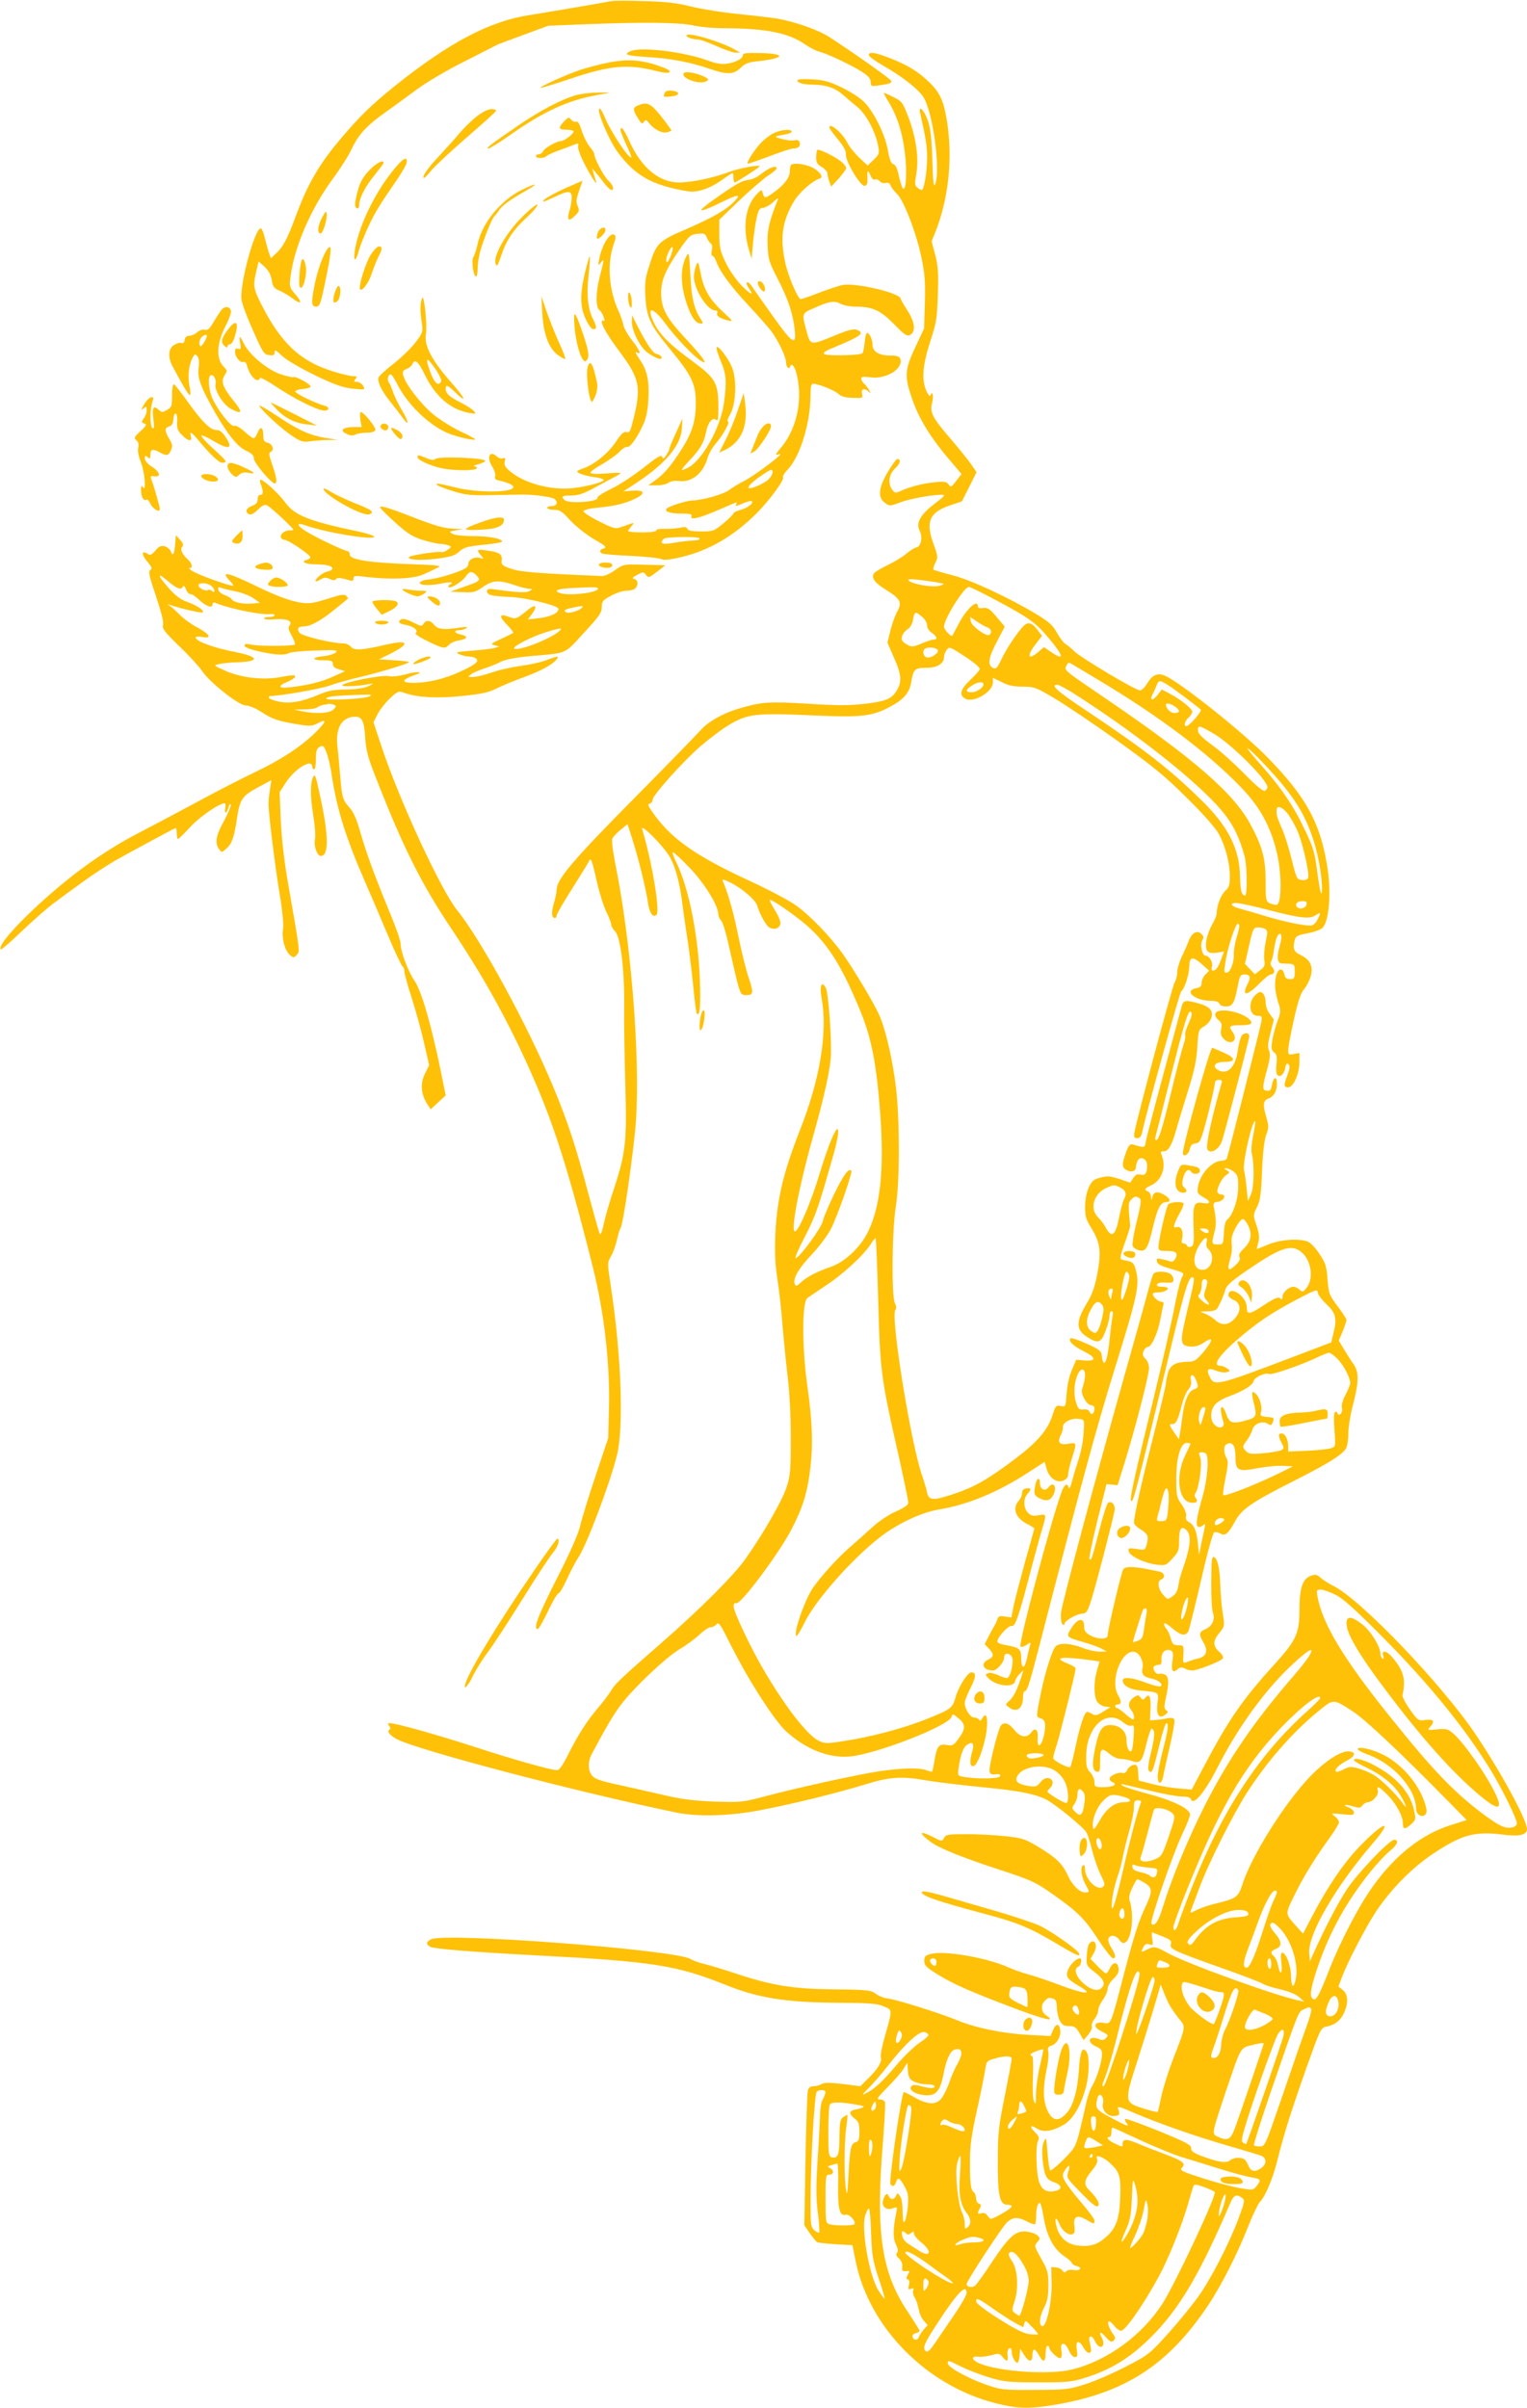 <?xml version="1.0" standalone="no"?>
<!DOCTYPE svg PUBLIC "-//W3C//DTD SVG 20010904//EN"
 "http://www.w3.org/TR/2001/REC-SVG-20010904/DTD/svg10.dtd">
<svg version="1.0" xmlns="http://www.w3.org/2000/svg"
 width="812pt" height="1280pt" viewBox="0 0 812 1280"
 preserveAspectRatio="xMidYMid meet">
<g transform="translate(0,1280) scale(0.1,-0.1)"
fill="#ffc107" stroke="none">
<path d="M3250 12794 c-50 -10 -357 -62 -433 -74 -213 -32 -431 -147 -721
-380 -125 -101 -180 -155 -284 -277 -117 -139 -177 -242 -243 -422 -42 -113
-64 -154 -103 -190 l-25 -24 -9 24 c-5 13 -15 48 -22 77 -6 28 -16 54 -21 57
-30 19 -119 -305 -104 -383 4 -19 24 -76 46 -126 67 -153 71 -161 102 -164 21
-3 27 1 27 16 0 15 7 12 40 -20 25 -23 94 -63 175 -103 107 -51 149 -66 201
-71 66 -7 66 -7 55 15 -7 11 -21 21 -33 21 -17 0 -18 2 -8 15 10 12 9 15 -7
15 -33 0 -136 30 -193 56 -122 56 -208 147 -293 312 -50 97 -53 109 -34 190
l12 52 32 -28 c21 -20 33 -42 38 -71 6 -35 12 -44 41 -56 19 -8 50 -26 69 -41
47 -36 56 -24 15 22 -30 35 -32 40 -25 93 20 158 107 360 225 521 39 52 83
122 99 156 37 79 80 126 183 199 46 32 121 88 168 122 47 35 157 100 245 144
88 45 167 85 175 89 8 5 74 29 145 55 l130 48 195 8 c304 12 506 10 575 -6 33
-8 107 -15 165 -15 221 -1 340 -24 428 -84 26 -18 60 -36 77 -40 43 -11 171
-71 227 -107 36 -23 48 -37 48 -55 0 -23 3 -24 43 -18 56 8 67 11 67 23 0 8
-168 128 -328 233 -55 36 -167 77 -267 97 -27 5 -124 17 -215 26 -91 9 -207
28 -258 41 -72 18 -129 25 -245 28 -84 3 -163 3 -177 0z"/>
<path d="M3650 12611 c0 -9 34 -21 64 -21 10 0 53 -16 96 -35 43 -19 88 -35
101 -35 l24 1 -25 14 c-77 45 -260 98 -260 76z"/>
<path d="M3361 12531 c-14 -4 -26 -11 -28 -17 -2 -7 35 -13 106 -17 125 -7
235 -28 335 -63 93 -32 127 -31 164 5 23 23 41 30 88 35 147 16 158 40 22 44
-84 2 -98 0 -98 -13 0 -20 -58 -45 -104 -45 -20 0 -53 7 -73 15 -115 45 -341
76 -412 56z"/>
<path d="M4620 12507 c0 -7 34 -32 75 -55 101 -58 185 -123 214 -166 51 -77
94 -389 64 -466 -8 -19 -12 13 -15 130 -4 117 -10 168 -24 209 -19 56 -52 87
-41 40 30 -133 37 -174 37 -236 0 -75 -16 -173 -29 -173 -4 0 -14 6 -23 13
-14 10 -14 21 -5 75 14 83 -2 193 -43 301 -30 77 -34 83 -81 106 -27 14 -49
23 -49 20 0 -3 10 -22 23 -43 53 -86 82 -186 93 -316 7 -92 -1 -170 -17 -145
-4 8 -14 38 -20 68 -7 36 -17 55 -28 58 -12 3 -20 23 -29 71 -13 77 -65 189
-116 248 -24 28 -65 56 -122 85 -74 36 -98 43 -165 47 -50 3 -79 1 -79 -6 0
-13 34 -22 85 -22 67 -1 113 -16 154 -51 21 -19 57 -49 79 -67 46 -36 97 -131
111 -204 8 -44 7 -48 -24 -78 l-31 -30 -45 42 c-25 24 -54 60 -64 81 -27 52
-95 109 -95 79 0 -4 20 -32 45 -62 32 -39 45 -63 43 -81 -3 -36 78 -171 100
-167 13 3 16 13 15 41 -3 43 4 47 17 12 6 -15 15 -23 23 -19 8 3 19 -2 26 -10
6 -7 21 -12 31 -9 13 4 22 -1 26 -13 4 -11 19 -30 34 -45 36 -34 103 -208 130
-339 18 -86 21 -129 18 -240 l-4 -136 -47 -100 c-55 -118 -58 -152 -21 -262
38 -116 102 -220 218 -354 l49 -58 -28 -36 c-26 -34 -29 -36 -41 -19 -11 15
-23 17 -76 11 -64 -6 -131 -24 -181 -47 -24 -11 -29 -10 -42 7 -25 33 -19 83
16 115 27 25 32 49 10 49 -5 0 -27 -31 -50 -69 -50 -84 -55 -136 -15 -164 24
-18 26 -18 77 1 52 20 171 42 223 42 24 0 20 -5 -39 -50 -72 -55 -98 -101 -77
-140 17 -33 9 -84 -15 -89 -11 -2 -35 -17 -54 -33 -18 -16 -62 -43 -97 -60
-35 -17 -68 -36 -75 -44 -19 -23 1 -52 62 -89 77 -48 87 -67 61 -114 -11 -20
-28 -66 -37 -102 l-16 -65 36 -83 c40 -90 42 -129 10 -177 -26 -40 -56 -52
-164 -65 -83 -10 -145 -10 -305 0 -208 13 -244 10 -365 -25 -86 -25 -164 -69
-206 -116 -21 -24 -182 -189 -359 -368 -319 -322 -406 -425 -406 -479 0 -14
-7 -47 -15 -74 -14 -47 -12 -77 6 -77 5 0 9 6 9 13 0 8 38 74 85 147 46 73 86
138 88 144 8 22 17 -3 41 -112 14 -61 37 -133 51 -161 14 -28 25 -57 25 -66 0
-8 9 -24 21 -36 29 -29 51 -211 48 -404 -1 -82 2 -265 6 -405 9 -302 3 -367
-59 -555 -24 -71 -49 -159 -56 -193 -8 -39 -16 -59 -21 -50 -4 7 -30 101 -59
208 -69 261 -110 384 -187 570 -137 329 -384 783 -511 940 -87 107 -309 587
-404 874 l-42 127 23 45 c13 24 43 62 66 83 42 39 43 39 81 26 67 -23 167 -28
300 -15 104 11 140 18 184 40 30 15 96 42 145 60 92 34 150 65 174 94 18 21 7
20 -56 -4 -29 -11 -90 -24 -135 -30 -46 -6 -114 -21 -153 -35 -38 -13 -83 -24
-100 -24 -28 0 -29 0 -11 14 10 8 42 22 70 31 28 9 68 25 89 36 24 12 76 22
145 29 216 19 189 8 296 124 83 89 96 108 96 138 0 30 5 37 49 60 27 15 64 27
83 27 19 0 39 5 46 12 18 18 15 46 -5 50 -14 3 -10 8 15 22 32 17 34 17 47 0
12 -17 16 -16 58 16 l45 35 -111 3 c-111 3 -112 3 -157 -29 -25 -18 -56 -32
-70 -31 -337 14 -430 21 -480 38 -50 17 -55 21 -52 46 4 32 -13 43 -80 52 -52
8 -57 3 -30 -27 16 -19 16 -19 -5 -13 -29 9 -63 -9 -63 -34 0 -13 -15 -24 -55
-39 -61 -23 -125 -39 -169 -43 -16 -2 -31 -9 -34 -15 -5 -16 63 -17 123 -3 37
8 66 3 37 -7 -6 -3 -10 -9 -7 -13 8 -13 73 28 92 56 19 29 34 30 59 3 22 -25
17 -29 -76 -61 l-65 -23 64 -3 c59 -3 69 0 108 27 52 37 87 39 168 11 32 -11
68 -20 79 -20 20 -1 20 -1 2 -12 -18 -10 -62 -8 -178 8 -40 6 -48 4 -48 -9 0
-20 22 -26 120 -30 88 -4 260 -46 260 -64 0 -22 -43 -42 -104 -49 l-59 -7 23
31 c29 39 19 53 -18 24 -67 -54 -68 -55 -106 -41 -51 19 -55 4 -11 -41 21 -22
37 -42 34 -44 -3 -3 -32 -17 -64 -32 -55 -25 -58 -28 -35 -34 l25 -7 -27 -8
c-15 -4 -69 -10 -120 -14 -84 -7 -90 -8 -65 -19 16 -7 38 -12 50 -12 12 0 28
-4 36 -9 23 -15 1 -33 -81 -71 -82 -38 -169 -59 -245 -60 -75 0 -71 17 12 45
44 16 -8 16 -60 0 -33 -9 -69 -13 -89 -9 -40 7 -246 -34 -246 -49 0 -9 91 -5
150 8 18 4 16 1 -10 -12 -24 -11 -62 -17 -120 -18 -69 -1 -97 -7 -148 -29 -88
-37 -152 -48 -212 -35 -28 6 -50 15 -50 20 0 5 1 9 3 9 54 0 269 37 321 56 39
14 109 33 156 44 85 19 246 67 265 79 6 3 -28 8 -75 11 l-85 5 57 28 c114 57
103 79 -25 49 -124 -29 -166 -31 -182 -9 -7 9 -25 17 -41 17 -58 0 -219 39
-231 56 -16 22 -8 34 23 34 35 0 93 32 166 92 35 28 65 53 67 55 3 2 -1 9 -7
15 -10 10 -27 8 -80 -9 -37 -12 -80 -24 -97 -27 -64 -11 -151 15 -306 90 -148
72 -187 80 -140 30 12 -12 21 -25 21 -29 0 -8 -157 46 -205 71 -22 12 -34 21
-27 22 19 0 14 25 -9 46 -31 28 -42 53 -30 68 8 9 5 19 -12 37 l-22 24 -3 -40
c-4 -59 -12 -75 -23 -48 -4 12 -19 25 -33 29 -20 5 -31 0 -50 -23 -22 -25 -27
-26 -45 -15 -31 18 -28 -9 6 -48 21 -26 24 -33 12 -40 -11 -8 -6 -32 30 -138
28 -84 42 -138 38 -153 -6 -20 7 -37 86 -114 52 -49 106 -109 121 -131 40 -61
196 -184 232 -184 17 0 54 -15 84 -35 60 -39 88 -48 196 -66 61 -10 75 -9 103
6 52 27 48 10 -13 -50 -79 -77 -187 -147 -329 -214 -67 -32 -201 -101 -297
-153 -96 -52 -238 -127 -315 -167 -90 -46 -193 -110 -290 -181 -215 -157 -469
-409 -441 -437 3 -3 54 41 113 98 60 57 139 127 177 154 37 28 106 78 152 111
46 34 123 84 171 112 79 44 297 162 316 170 4 2 7 -10 7 -27 0 -17 3 -31 6
-31 4 0 33 28 65 63 49 54 155 127 184 127 4 0 5 -11 3 -25 -7 -34 8 -32 17 3
4 15 10 21 12 15 3 -7 -14 -46 -36 -87 -43 -77 -50 -118 -26 -150 15 -19 15
-19 40 4 29 27 40 59 55 158 15 102 27 121 111 166 l72 39 -8 -54 c-5 -30 -8
-65 -7 -79 3 -72 34 -317 57 -460 17 -100 24 -176 20 -199 -8 -48 9 -112 35
-136 19 -17 22 -18 37 -2 19 19 20 9 -47 392 -19 108 -32 225 -37 322 l-6 152
33 51 c48 74 140 130 140 85 0 -8 5 -15 10 -15 6 0 10 25 10 55 0 44 4 56 20
65 17 9 22 6 35 -27 9 -21 23 -79 30 -130 27 -177 74 -326 175 -558 29 -66 84
-194 122 -285 38 -91 74 -166 79 -168 5 -2 9 -13 9 -24 0 -11 17 -75 39 -142
21 -66 51 -174 66 -240 l27 -118 -22 -45 c-26 -52 -22 -106 10 -159 l20 -31
40 37 40 37 -25 124 c-50 245 -103 430 -140 484 -36 53 -75 157 -75 200 0 15
-26 90 -59 168 -80 194 -124 315 -156 427 -18 64 -36 105 -55 125 -37 41 -42
56 -51 170 -5 55 -11 127 -15 160 -10 98 25 155 96 155 35 0 47 -25 52 -112 5
-70 14 -105 61 -223 143 -365 240 -558 400 -796 144 -216 249 -399 352 -612
168 -352 246 -582 396 -1177 62 -246 94 -525 87 -767 l-4 -148 -67 -200 c-37
-110 -74 -231 -83 -270 -12 -46 -54 -142 -126 -282 -98 -194 -124 -263 -99
-263 6 0 30 43 55 95 24 52 50 95 56 95 6 0 26 35 46 78 19 42 46 93 59 112
43 63 166 387 205 542 38 146 24 531 -31 894 -20 132 -20 132 0 166 11 18 25
58 32 88 6 30 15 57 18 60 14 10 72 418 83 574 22 345 -26 944 -108 1354 -14
68 -22 131 -19 141 3 10 23 32 44 49 l38 31 26 -82 c32 -99 75 -275 83 -339 7
-51 27 -79 45 -61 20 20 -23 276 -76 455 -11 37 123 -100 150 -153 30 -58 51
-140 65 -254 6 -49 18 -128 25 -175 8 -47 21 -154 30 -239 8 -85 17 -156 20
-159 15 -15 20 22 18 136 -5 258 -57 529 -130 675 -13 26 -19 47 -15 47 5 0
46 -38 91 -85 79 -83 151 -200 151 -247 0 -9 7 -24 15 -32 9 -9 29 -77 45
-153 17 -76 37 -162 45 -190 14 -49 18 -53 45 -53 37 0 38 14 10 96 -11 32
-35 126 -52 209 -26 129 -54 229 -83 298 -7 16 -1 15 44 -7 61 -32 127 -89
137 -119 15 -50 48 -108 66 -118 27 -15 58 -2 58 25 0 12 -14 44 -31 70 -16
27 -28 50 -26 52 6 6 97 -55 170 -113 129 -104 206 -221 310 -473 61 -147 88
-284 108 -555 22 -298 -1 -503 -72 -636 -42 -77 -119 -148 -190 -173 -77 -27
-130 -54 -160 -83 -23 -21 -27 -22 -33 -8 -11 28 21 83 93 159 38 40 83 101
100 134 35 69 116 301 108 309 -15 14 -41 -22 -91 -124 -30 -62 -58 -127 -61
-145 -7 -34 -119 -188 -143 -196 -8 -2 14 49 48 114 59 115 70 147 157 454 13
47 22 96 20 110 -4 38 -50 -67 -99 -230 -41 -138 -105 -291 -128 -305 -30 -18
15 224 94 505 63 224 95 373 95 445 1 117 -15 321 -28 344 -22 40 -34 11 -22
-55 33 -179 -8 -430 -115 -701 -89 -226 -122 -366 -131 -553 -4 -101 -1 -162
11 -240 9 -58 21 -163 26 -235 6 -71 18 -193 27 -270 11 -87 18 -214 18 -335
0 -174 -2 -203 -22 -265 -22 -70 -127 -252 -219 -382 -61 -87 -246 -271 -443
-443 -223 -195 -249 -219 -273 -259 -12 -20 -43 -61 -69 -91 -58 -68 -104
-140 -158 -247 -28 -56 -47 -83 -59 -83 -31 0 -234 57 -442 125 -198 64 -415
125 -447 125 -12 0 -13 -3 -4 -14 9 -10 9 -16 1 -21 -14 -9 4 -31 40 -50 117
-60 961 -282 1490 -391 108 -22 278 -18 436 12 170 32 410 91 564 138 131 41
195 45 330 21 47 -8 177 -24 290 -35 198 -19 282 -35 345 -67 48 -25 200 -149
213 -175 7 -13 21 -57 31 -100 11 -42 31 -99 45 -126 21 -42 23 -52 11 -62
-29 -24 -95 40 -95 92 0 17 -4 27 -10 23 -16 -10 -11 -58 10 -98 25 -45 25
-47 1 -47 -29 0 -67 36 -91 87 -30 65 -61 96 -155 153 -74 45 -88 49 -177 59
-54 6 -147 11 -207 11 -100 0 -111 -2 -121 -20 -11 -20 -11 -20 -61 6 -72 36
-77 22 -9 -28 47 -34 170 -84 377 -151 152 -50 181 -63 259 -118 142 -99 179
-135 251 -245 37 -57 74 -104 81 -104 18 0 15 18 -9 57 -12 18 -18 40 -15 48
8 22 41 18 58 -7 32 -48 68 14 68 118 0 28 -5 64 -10 81 -9 23 -7 38 10 76 12
26 24 47 28 47 4 0 22 -9 40 -20 40 -24 41 -46 6 -120 -40 -85 -61 -149 -119
-370 -71 -272 -66 -260 -108 -253 -49 8 -58 -21 -14 -43 42 -22 42 -21 28 -38
-10 -11 -19 -13 -38 -5 -56 21 -67 -18 -12 -41 22 -9 29 -19 29 -39 0 -39 -28
-130 -52 -169 -12 -19 -27 -64 -34 -100 -8 -37 -24 -104 -35 -149 -20 -76 -26
-85 -85 -144 -35 -35 -67 -60 -70 -56 -4 4 -10 46 -14 94 -6 83 -7 86 -19 58
-9 -20 -11 -51 -7 -93 9 -88 19 -108 60 -122 42 -14 47 -37 10 -46 -48 -12
-78 6 -91 56 -14 56 -16 185 -3 210 8 15 5 24 -16 45 -32 32 -26 43 10 20 33
-22 82 -15 142 20 50 29 93 103 119 202 18 71 19 163 2 187 -22 30 -34 0 -40
-99 -7 -103 -28 -180 -58 -219 -47 -59 -85 -55 -113 14 -20 50 -20 114 -1 208
9 40 13 83 9 96 -4 19 -1 26 15 31 30 9 53 48 49 81 -4 39 -23 40 -38 3 l-14
-32 -118 6 c-139 8 -280 37 -379 78 -95 39 -326 111 -366 115 -18 1 -47 12
-64 24 -29 21 -42 23 -222 25 -220 2 -332 20 -527 85 -63 21 -137 43 -165 50
-27 6 -60 18 -73 26 -75 49 -1310 143 -1380 105 -27 -14 -28 -27 -4 -40 22
-11 217 -27 577 -46 604 -32 733 -52 990 -155 177 -71 320 -94 590 -96 176 -1
217 -4 253 -19 49 -20 49 -13 5 -168 -14 -48 -22 -95 -19 -103 8 -22 -16 -63
-66 -111 l-43 -43 -94 12 c-70 8 -99 8 -113 -1 -10 -6 -29 -11 -42 -11 -16 0
-26 -7 -30 -22 -4 -13 -9 -179 -13 -370 l-6 -347 28 -41 c16 -23 33 -44 39
-48 6 -4 51 -9 100 -12 l89 -5 17 -85 c71 -352 376 -662 744 -755 114 -29 175
-31 305 -10 381 62 613 212 827 533 70 105 158 279 213 421 23 58 50 114 60
125 31 33 70 126 95 228 34 136 69 247 153 486 70 196 77 213 102 218 47 9 74
28 95 68 27 54 26 103 -3 127 l-24 19 18 48 c32 85 126 265 183 352 79 118
188 229 301 305 153 102 221 121 369 103 91 -12 132 -2 132 29 -1 49 -133 293
-269 497 -179 268 -613 722 -761 796 -25 12 -55 32 -68 43 -18 17 -27 19 -50
11 -45 -15 -62 -64 -62 -180 0 -126 -17 -163 -131 -289 -170 -187 -245 -295
-374 -539 l-68 -129 -71 6 c-39 3 -102 14 -141 24 l-70 18 -3 43 c-3 38 -6 43
-25 40 -12 -2 -26 -13 -32 -25 -6 -15 -16 -21 -26 -18 -21 7 -69 -14 -69 -31
0 -6 7 -15 16 -18 29 -11 3 -26 -47 -26 -47 0 -49 1 -49 27 0 15 -10 37 -22
51 -20 20 -23 34 -22 92 3 152 109 248 195 175 18 -14 36 -22 46 -18 13 5 15
-3 11 -60 -2 -36 -7 -70 -11 -74 -13 -12 -27 19 -27 59 0 45 -36 78 -86 78
-43 0 -60 -25 -80 -120 -18 -87 -16 -124 9 -128 15 -3 17 5 17 57 0 69 7 74
52 36 16 -14 42 -25 57 -25 16 0 42 -5 60 -11 44 -16 55 -3 77 91 11 44 23 80
27 80 19 0 19 -40 -2 -123 -15 -64 -19 -93 -11 -101 16 -16 21 -2 54 133 16
67 33 121 38 121 14 0 9 -41 -19 -145 -14 -55 -26 -115 -27 -134 -1 -48 21
-51 29 -4 4 21 20 94 36 163 16 68 27 131 24 138 -4 10 -14 12 -38 8 -17 -4
-45 -8 -62 -9 l-30 -2 3 62 c3 64 -7 84 -28 58 -11 -13 -14 -13 -25 1 -10 14
-14 15 -33 3 -30 -19 -37 -47 -18 -68 16 -17 22 -51 10 -51 -4 0 -22 13 -41
30 -18 16 -38 30 -43 30 -6 0 -10 5 -10 10 0 6 7 10 15 10 19 0 19 17 0 50
-42 73 14 230 81 230 30 0 58 -50 49 -89 -7 -32 6 -46 52 -55 35 -8 60 -30 44
-40 -5 -4 -40 5 -77 19 -74 28 -124 33 -124 12 0 -26 37 -48 91 -53 105 -10
101 -8 94 -67 -8 -63 8 -87 41 -62 16 12 17 16 5 24 -12 8 -12 19 2 82 19 90
9 118 -45 111 -12 -2 -30 27 -23 38 3 5 14 10 25 10 14 0 18 7 16 31 -1 35 21
56 48 46 14 -6 16 -15 11 -51 -9 -56 0 -73 25 -51 14 13 23 14 39 6 11 -6 29
-11 41 -11 27 0 153 49 162 64 5 6 -2 20 -15 32 -37 32 -39 59 -6 100 33 41
32 39 20 115 -5 31 -10 92 -12 135 -2 94 -14 150 -34 157 -11 5 -14 -17 -14
-133 -1 -76 3 -150 9 -164 13 -35 -5 -71 -41 -87 -34 -14 -36 -26 -8 -73 24
-42 14 -72 -29 -82 -15 -3 -37 -10 -50 -15 -33 -13 -32 -14 -29 38 2 46 1 47
-28 47 -25 1 -31 6 -40 38 -5 20 -16 43 -23 50 -6 6 -12 18 -12 26 0 8 17 -1
42 -22 46 -40 72 -45 87 -18 5 10 35 131 67 269 36 156 63 254 71 258 8 2 22
-1 33 -7 24 -15 42 -1 77 64 36 66 86 101 308 213 203 103 273 148 286 183 5
13 9 47 9 77 0 29 11 96 25 149 32 124 32 173 1 217 -14 19 -36 54 -51 79
l-26 44 21 49 c11 28 20 54 20 60 0 6 -17 33 -38 61 -56 75 -56 75 -63 158 -5
67 -10 84 -43 133 -20 31 -48 60 -62 65 -47 18 -145 11 -209 -15 -33 -14 -61
-25 -62 -25 -1 0 3 15 8 34 7 27 5 48 -9 91 -19 55 -19 56 2 98 17 34 22 69
27 192 4 99 12 165 22 192 14 38 14 48 2 90 -21 70 -19 92 9 103 30 11 46 39
46 79 0 42 -18 39 -26 -5 -5 -28 -10 -35 -28 -32 -25 4 -25 14 3 117 15 56 17
79 9 97 -8 17 -6 40 8 93 l18 71 -22 30 c-13 16 -22 44 -22 63 0 19 -7 40 -15
47 -13 11 -20 9 -40 -10 -40 -38 -32 -110 12 -110 24 0 25 -2 19 -37 -6 -31
-168 -677 -182 -720 -2 -7 -13 -13 -25 -13 -63 0 -137 -95 -130 -167 0 -7 15
-19 31 -28 41 -21 39 -38 -4 -30 -47 9 -54 -8 -49 -128 3 -85 1 -98 -14 -104
-9 -4 -19 -1 -21 5 -2 7 -10 12 -18 12 -10 0 -13 7 -8 24 9 38 -4 69 -27 63
-16 -4 -19 -2 -13 16 3 12 17 41 30 63 13 23 20 44 17 48 -11 11 -70 6 -81 -6
-11 -14 -52 -194 -52 -228 0 -17 7 -20 44 -20 51 0 62 -10 46 -41 -8 -14 -17
-18 -28 -14 -9 3 -30 9 -46 12 -24 5 -27 3 -24 -13 2 -14 22 -24 75 -39 71
-21 71 -21 58 -45 -8 -14 -26 -86 -40 -160 -14 -74 -64 -290 -110 -480 -99
-404 -129 -540 -121 -547 12 -13 15 -3 225 867 63 260 82 320 101 320 15 0 13
-12 -27 -178 -41 -171 -39 -185 18 -190 24 -2 46 5 72 22 51 35 49 11 -5 -53
-39 -44 -47 -50 -85 -50 -62 -1 -91 -18 -103 -60 -5 -20 -10 -44 -10 -54 0
-10 -31 -140 -69 -290 -63 -246 -101 -417 -101 -452 0 -7 15 -23 34 -34 41
-26 45 -36 34 -79 -9 -33 -9 -33 -54 -26 -41 6 -46 5 -42 -12 4 -25 83 -63
146 -71 50 -6 53 -5 87 33 32 34 35 44 35 95 0 60 11 79 35 59 33 -27 28 -88
-19 -220 -9 -25 -18 -62 -21 -83 -4 -25 -14 -43 -32 -54 -25 -17 -26 -16 -49
11 -27 31 -31 71 -9 80 23 8 18 35 -7 41 -130 29 -180 32 -195 13 -10 -13 -83
-322 -83 -352 0 -22 -55 -21 -95 2 -23 13 -30 24 -30 47 0 48 -34 44 -67 -8
-31 -49 -31 -49 66 -77 35 -10 76 -25 92 -33 l29 -16 -37 -1 c-21 0 -63 9 -93
21 -63 24 -118 27 -140 9 -18 -15 -56 -134 -78 -240 -28 -135 -28 -137 -7
-143 29 -7 34 -32 21 -93 -14 -62 -38 -70 -33 -12 4 43 -14 58 -34 29 -23 -32
-59 -27 -91 14 -29 36 -53 44 -71 22 -14 -17 -64 -215 -60 -241 2 -17 9 -20
32 -18 20 3 27 0 24 -10 -5 -14 -127 -16 -195 -3 -30 5 -31 7 -26 43 10 74 24
112 45 127 30 20 40 7 28 -35 -16 -54 -13 -82 7 -78 23 4 64 124 71 205 5 63
-6 83 -26 47 -6 -11 -11 -13 -16 -5 -4 6 -16 11 -26 11 -21 0 -50 46 -50 78 0
11 14 46 30 78 31 59 33 84 5 84 -20 0 -69 -77 -85 -136 -15 -54 -25 -61 -155
-113 -119 -48 -300 -96 -438 -116 -94 -15 -102 -14 -136 3 -79 40 -255 290
-372 528 -80 164 -94 207 -62 202 25 -4 226 266 290 389 64 123 87 199 103
338 14 120 9 240 -15 413 -31 214 -31 458 -2 482 7 5 53 36 102 69 90 59 200
161 237 220 11 18 22 30 24 28 3 -2 9 -152 14 -333 10 -372 15 -411 105 -807
30 -135 55 -254 55 -264 0 -13 -20 -27 -67 -48 -38 -17 -90 -52 -122 -81 -31
-29 -85 -77 -120 -107 -68 -59 -153 -153 -200 -220 -31 -46 -80 -172 -88 -227
-7 -46 7 -32 47 48 58 117 252 337 400 451 93 72 218 131 313 147 153 25 315
92 477 198 l85 55 10 -36 c14 -49 52 -77 88 -64 18 7 27 18 27 33 0 13 9 52
20 86 27 85 27 85 -20 77 -46 -8 -60 8 -39 47 7 13 12 31 11 40 -4 24 41 50
80 46 32 -3 33 -5 32 -43 -2 -67 -13 -127 -34 -190 -11 -33 -25 -80 -31 -105
-8 -28 -14 -38 -17 -27 -6 28 -24 15 -39 -29 -60 -169 -227 -800 -217 -816 3
-5 17 -2 31 7 24 16 25 16 20 -2 -3 -10 -11 -42 -17 -72 -14 -59 -30 -53 -30
12 0 41 -12 50 -82 62 -21 3 -40 10 -43 16 -10 16 56 91 76 86 18 -5 39 57
109 328 18 66 40 149 51 184 25 84 25 84 -19 76 -31 -5 -41 -2 -57 15 -23 25
-24 74 -2 98 23 25 21 34 -5 30 -16 -2 -23 -10 -23 -25 0 -12 -8 -30 -18 -41
-35 -39 -17 -91 43 -122 22 -11 40 -22 40 -25 0 -3 -22 -82 -49 -177 -26 -95
-54 -201 -61 -235 l-12 -61 -34 5 c-27 4 -35 2 -40 -13 -3 -11 -10 -26 -15
-34 -5 -8 -19 -34 -31 -57 l-22 -43 22 -23 c29 -30 28 -45 -3 -59 -44 -20 -27
-58 25 -58 22 0 60 45 60 71 0 22 23 25 39 5 16 -18 -5 -116 -24 -116 -8 0
-30 7 -49 16 -19 9 -42 14 -51 10 -17 -6 -17 -7 -1 -25 40 -44 137 -55 144
-18 2 11 13 28 24 39 l20 20 -7 -24 c-22 -72 -46 -121 -67 -138 -23 -20 -23
-20 -4 -35 42 -32 76 -8 76 54 0 17 4 31 9 31 13 0 25 37 75 230 227 878 307
1172 401 1475 126 405 137 456 114 537 -7 29 -16 39 -37 44 -15 3 -33 7 -39 9
-9 3 -4 27 18 87 17 46 30 88 29 93 -11 108 -11 123 5 138 19 19 24 20 44 8
11 -7 9 -28 -14 -123 -16 -63 -26 -122 -22 -131 3 -9 18 -19 33 -23 37 -9 47
7 74 119 25 105 42 137 70 137 27 0 25 16 -2 34 -39 25 -61 24 -69 -4 -7 -24
-7 -24 -8 -2 -1 12 -8 25 -16 28 -23 9 -18 18 16 33 58 26 83 99 55 164 -6 13
-3 17 13 17 24 0 42 31 66 115 9 33 37 125 62 205 35 111 46 167 50 236 5 87
7 91 34 107 16 9 34 28 39 43 15 39 -6 64 -66 80 -77 21 -82 19 -94 -28 -6
-24 -49 -182 -95 -353 -46 -170 -87 -327 -91 -348 -7 -41 -4 -40 -69 -21 -17
4 -23 -3 -38 -43 -22 -62 -22 -80 4 -93 25 -14 49 -6 49 15 0 9 5 25 10 36 15
26 50 8 50 -26 0 -41 -10 -55 -35 -49 -18 4 -27 0 -39 -18 l-16 -25 -58 20
c-50 16 -65 17 -101 7 -36 -9 -45 -18 -62 -53 -11 -26 -19 -65 -19 -102 0 -51
5 -68 35 -116 46 -75 52 -125 30 -241 -13 -67 -27 -109 -52 -149 -64 -106 -64
-148 1 -188 55 -35 72 -29 95 34 12 31 21 67 21 80 0 14 5 25 11 25 7 0 9 -10
5 -27 -3 -16 -10 -68 -15 -118 -13 -130 -33 -169 -43 -86 -2 20 -18 31 -81 59
-42 19 -81 32 -84 28 -14 -14 14 -41 68 -68 68 -34 72 -54 8 -50 l-46 4 -23
-54 c-14 -32 -25 -81 -28 -125 -5 -72 -5 -72 -31 -67 -25 5 -28 2 -44 -48 -25
-79 -80 -143 -199 -233 -142 -107 -214 -149 -325 -186 -114 -38 -135 -36 -144
11 -4 19 -15 55 -23 79 -59 156 -172 855 -145 888 7 8 6 19 -2 35 -19 35 -16
387 5 517 21 135 21 449 1 626 -17 145 -55 313 -90 390 -27 62 -132 237 -194
325 -64 90 -174 204 -248 257 -35 25 -140 81 -235 125 -287 132 -414 219 -512
348 -38 51 -45 66 -32 68 9 2 16 11 16 20 0 24 162 205 257 287 45 38 107 85
137 104 114 69 142 72 487 57 225 -10 290 -3 382 47 72 38 103 74 112 129 12
71 19 78 80 78 59 0 95 22 95 58 0 10 6 27 14 37 13 17 16 17 68 -16 70 -44
108 -74 108 -86 0 -5 -23 -31 -51 -58 -52 -49 -60 -78 -28 -98 43 -27 149 34
149 86 l0 24 47 -23 c34 -18 63 -24 111 -24 61 0 70 -3 174 -65 60 -36 212
-138 336 -227 188 -135 251 -187 367 -303 90 -89 151 -159 168 -191 34 -65 57
-154 57 -222 0 -45 -4 -59 -24 -77 -24 -22 -46 -80 -46 -119 0 -11 -11 -38
-24 -60 -13 -23 -27 -60 -31 -84 -9 -57 5 -74 56 -66 l38 6 -18 -48 c-10 -29
-24 -50 -34 -52 -14 -3 -17 1 -12 21 6 23 -15 57 -35 57 -17 0 -30 60 -17 80
9 16 9 23 -5 36 -22 22 -51 5 -67 -38 -7 -18 -23 -56 -37 -84 -13 -28 -24 -65
-24 -83 0 -17 -6 -42 -14 -54 -12 -19 -201 -725 -214 -799 -3 -23 -1 -28 16
-28 14 0 21 9 26 33 15 76 199 742 207 747 17 11 42 87 43 130 1 56 17 59 69
13 l37 -33 -20 -20 c-11 -11 -20 -31 -20 -44 0 -18 -7 -25 -30 -29 -68 -14 -5
-67 79 -67 25 0 41 -5 45 -15 3 -9 18 -15 36 -15 35 0 45 18 63 113 9 49 14
57 33 57 32 0 37 -14 19 -49 -35 -68 -6 -68 60 -1 27 28 55 50 62 50 20 0 26
20 9 38 -10 12 -12 22 -6 32 5 8 12 37 15 65 9 59 23 91 36 78 5 -5 3 -30 -6
-62 -16 -53 -13 -90 8 -92 7 0 26 -2 42 -2 28 -2 30 -5 30 -42 0 -36 -3 -40
-25 -40 -18 0 -26 6 -30 24 -7 34 -28 37 -40 6 -15 -38 -12 -91 6 -150 16 -49
16 -54 -4 -106 -11 -30 -23 -76 -27 -102 -6 -40 -4 -50 10 -61 14 -10 17 -22
13 -59 -3 -25 -2 -51 2 -58 13 -20 37 -3 44 32 5 25 9 30 18 21 8 -8 7 -22 -5
-54 -22 -57 -21 -68 3 -68 28 0 59 70 60 134 l0 49 -30 -6 c-27 -6 -30 -4 -30
21 0 15 14 87 30 160 22 99 36 141 54 163 14 16 30 48 36 70 14 52 -3 88 -53
112 -38 18 -44 34 -31 84 5 17 18 23 67 32 34 6 69 19 79 28 38 38 49 199 23
344 -38 221 -113 356 -314 562 -121 125 -435 377 -537 431 -45 23 -75 12 -105
-39 -12 -19 -28 -35 -37 -35 -23 0 -310 171 -347 206 -16 16 -38 34 -48 40
-11 6 -31 33 -46 59 -21 40 -41 58 -106 98 -149 90 -355 186 -453 210 -50 13
-95 26 -98 29 -3 4 2 20 10 37 15 28 14 34 -10 100 -43 117 -22 167 86 204
l65 22 39 77 39 78 -25 37 c-14 21 -61 79 -104 130 -106 122 -121 150 -107
203 9 37 1 68 -10 38 -3 -7 -12 4 -21 24 -26 61 -20 135 20 261 34 102 37 125
41 252 4 114 1 153 -14 211 l-19 71 23 57 c67 174 89 381 60 573 -18 117 -38
162 -99 219 -56 54 -110 87 -203 124 -82 32 -115 37 -115 17z m-3720 -2802
c44 -37 65 -43 73 -22 3 6 10 0 16 -16 6 -15 17 -27 23 -25 7 1 28 -12 45 -29
38 -36 73 -49 73 -26 0 8 6 12 13 9 81 -33 254 -68 300 -60 9 1 17 -1 17 -7 0
-5 -14 -9 -31 -9 -16 0 -28 -4 -25 -8 3 -5 30 -7 61 -4 61 5 94 -10 74 -34 -8
-10 -5 -23 12 -53 12 -23 20 -43 17 -47 -10 -9 -189 -10 -230 -1 -29 6 -38 5
-38 -5 0 -8 29 -20 78 -31 85 -19 135 -22 160 -8 9 5 72 11 140 13 107 4 121
2 108 -10 -8 -8 -37 -17 -65 -20 -66 -6 -66 -22 -1 -22 43 0 50 -3 50 -20 0
-13 10 -22 33 -28 l32 -10 -65 -29 c-63 -29 -134 -46 -232 -57 -59 -7 -63 8
-8 30 22 9 40 22 40 28 0 9 -19 8 -77 -3 -95 -18 -214 -4 -301 36 -57 26 -57
26 -27 33 17 4 55 8 85 9 137 3 133 30 -9 57 -106 21 -201 56 -201 75 0 6 15
7 36 3 54 -10 40 14 -29 52 -31 16 -72 46 -90 65 -18 18 -41 40 -52 47 -20 13
-20 13 0 6 63 -21 168 -45 173 -39 10 10 -33 38 -86 57 -34 12 -61 33 -95 72
-43 50 -54 66 -43 66 2 0 23 -16 46 -35z m4117 -8 c2 -3 -9 -8 -26 -12 -36 -8
-141 10 -158 28 -11 10 5 11 83 1 53 -7 98 -15 101 -17z m-3894 -11 c9 -7 17
-19 17 -26 0 -9 -3 -10 -13 -1 -8 6 -16 8 -20 5 -9 -9 -45 5 -51 21 -7 19 42
20 67 1z m132 -30 c33 -7 75 -23 94 -37 l33 -24 -38 -3 c-51 -5 -102 6 -111
22 -5 7 -21 17 -38 23 -16 5 -32 18 -34 28 -2 14 1 16 15 10 11 -4 46 -13 79
-19z m1925 15 c0 -21 -143 -39 -197 -25 -42 11 -24 23 40 27 130 7 157 7 157
-2z m2089 -47 c199 -105 235 -130 305 -213 84 -100 89 -127 14 -76 l-37 25
-29 -25 c-58 -49 -64 -21 -10 47 l29 38 -22 29 c-24 33 -42 43 -61 35 -22 -8
-97 -115 -129 -181 -27 -56 -32 -62 -50 -53 -29 16 -23 54 23 141 l41 78 -43
51 c-37 44 -48 51 -72 48 -19 -3 -28 0 -28 9 0 41 -59 -12 -100 -89 -18 -35
-35 -65 -36 -67 -7 -8 -44 32 -44 48 0 41 107 211 132 211 6 0 59 -25 117 -56z
m-2173 -53 c-10 -15 -65 -33 -82 -27 -23 9 -11 18 33 26 54 11 55 11 49 1z
m1812 -54 c12 -11 22 -30 22 -43 0 -12 11 -29 25 -38 28 -19 33 -36 9 -36 -8
0 -37 -9 -64 -21 -40 -17 -52 -19 -72 -8 -12 6 -26 16 -29 22 -11 16 2 45 27
62 16 10 26 29 30 55 7 42 12 42 52 7z m343 -52 c20 -7 26 -30 9 -40 -16 -10
-95 48 -98 73 l-3 22 36 -24 c20 -14 45 -28 56 -31z m-2282 -24 c-56 -44 -219
-105 -235 -88 -10 9 85 59 159 83 88 28 107 30 76 5z m2018 -98 c6 -16 -41
-45 -61 -37 -19 7 -22 40 -3 48 20 8 60 2 64 -11z m848 -154 c323 -192 588
-391 765 -575 101 -105 157 -208 190 -347 27 -115 26 -277 -3 -277 -10 0 -27
5 -38 10 -17 10 -19 22 -19 116 0 117 -16 181 -77 295 -87 168 -299 353 -778
679 -221 150 -217 147 -204 172 10 19 11 19 42 0 18 -11 73 -43 122 -73z
m-605 -27 c0 -17 -37 -42 -62 -42 -37 0 -36 13 4 38 28 18 58 20 58 4z m980
-3 c29 -18 139 -100 175 -131 9 -8 -61 -88 -77 -88 -15 0 -8 27 12 45 11 10
20 24 20 31 0 16 -56 62 -115 94 l-47 25 -23 -30 c-25 -31 -43 -30 -27 2 6 10
15 30 21 46 13 33 16 33 61 6z m-507 -41 c332 -211 657 -467 790 -623 62 -72
98 -145 126 -250 13 -50 14 -205 2 -205 -19 0 -25 26 -27 100 -2 147 -63 268
-207 408 -165 162 -301 268 -605 471 -163 108 -199 141 -159 141 7 0 43 -19
80 -42z m-3737 -19 c-25 -15 -245 -25 -231 -11 9 10 44 14 190 19 48 2 56 0
41 -8z m-191 -45 c14 -6 14 -8 -1 -25 -19 -21 -94 -25 -169 -10 l-40 9 56 1
c30 0 59 5 65 10 5 5 20 11 34 14 14 2 28 5 32 6 3 0 14 -2 23 -5z m4473 -10
c29 -20 28 -34 -3 -34 -21 0 -45 24 -45 44 0 11 26 6 48 -10z m211 -147 c93
-56 281 -244 281 -282 0 -7 -7 -15 -15 -19 -9 -3 -46 27 -106 89 -50 51 -126
120 -170 152 -60 44 -79 64 -79 82 0 28 9 25 89 -22z m318 -218 c111 -125 165
-215 207 -344 26 -79 45 -189 46 -254 0 -63 -11 -24 -26 89 -12 96 -21 126
-63 214 -62 132 -127 228 -242 357 -53 59 -78 93 -59 78 19 -14 81 -77 137
-140z m66 -199 c14 -16 37 -55 52 -87 29 -60 70 -236 61 -260 -4 -9 -17 -13
-33 -11 -27 3 -29 8 -54 108 -14 58 -37 132 -52 165 -26 59 -31 77 -28 103 2
21 28 13 54 -18z m105 -487 c-4 -20 -35 -30 -50 -15 -15 15 0 32 28 32 19 0
25 -5 22 -17z m-216 -27 c180 -47 231 -53 263 -32 29 19 31 16 10 -24 -10 -20
-23 -30 -38 -30 -42 0 -140 21 -237 50 -52 16 -114 34 -137 40 -47 12 -58 30
-19 30 14 0 85 -15 158 -34z m-142 -89 c0 -7 -7 -37 -16 -66 -8 -29 -14 -67
-13 -84 2 -41 -19 -97 -37 -97 -17 0 -17 0 -4 76 13 71 51 184 62 184 4 0 8
-6 8 -13z m139 -16 c12 -8 12 -18 1 -70 -7 -33 -10 -76 -7 -95 5 -28 1 -37
-23 -54 l-27 -21 -27 28 -26 27 22 97 c21 92 24 97 48 97 14 0 31 -4 39 -9z
m-408 -500 c-13 -27 -21 -55 -19 -62 3 -8 -1 -32 -9 -54 -8 -22 -34 -123 -59
-225 -51 -214 -72 -280 -85 -280 -6 0 -8 8 -4 19 3 10 34 133 69 272 84 336
105 404 119 390 8 -8 4 -24 -12 -60z m343 -596 c-8 -39 -12 -81 -8 -95 15 -58
13 -183 -4 -219 l-16 -36 -7 70 c-4 39 -10 81 -14 95 -9 36 45 273 60 259 2
-2 -3 -36 -11 -74z m-103 -194 c21 -17 24 -28 23 -83 0 -65 -29 -149 -59 -172
-9 -7 -15 -33 -17 -71 -3 -59 -3 -60 -33 -60 -33 0 -33 2 -16 70 10 36 8 68
-5 132 -3 18 1 22 23 25 30 3 47 38 19 38 -8 0 -17 4 -21 10 -9 14 20 76 45
93 21 14 21 16 3 26 -15 9 -16 10 -2 11 9 0 27 -9 40 -19z m-607 -82 c32 -15
39 -35 24 -62 -7 -12 -19 -58 -28 -102 -18 -92 -38 -108 -68 -54 -9 18 -28 43
-42 57 -48 46 -25 127 45 158 37 16 39 17 69 3z m681 -199 c25 -49 19 -88 -19
-125 -24 -23 -31 -36 -25 -47 6 -11 0 -23 -21 -43 -37 -36 -46 -28 -30 27 12
43 12 50 9 107 -2 30 42 111 61 111 5 0 16 -13 25 -30z m-210 -29 c10 -17 -11
-21 -31 -6 -18 14 -18 14 3 15 12 0 24 -4 28 -9z m-9 -65 c-3 -14 0 -28 8 -35
40 -33 20 -111 -29 -111 -49 0 -58 60 -20 127 28 47 51 58 41 19z m508 -55
c49 -44 62 -138 25 -185 -19 -25 -23 -26 -38 -12 -10 9 -24 16 -32 16 -25 0
-59 -30 -59 -52 0 -16 -3 -18 -13 -9 -10 8 -30 0 -82 -34 -81 -54 -95 -56 -95
-14 0 56 -88 118 -98 68 -2 -10 9 -21 28 -29 40 -17 42 -62 3 -102 -33 -34
-68 -36 -102 -4 -15 13 -39 28 -56 34 -29 10 -29 10 15 11 33 1 48 6 55 19 19
35 33 67 41 97 7 23 36 48 124 108 175 119 230 136 284 88z m-920 -118 c4 -9
-4 -46 -16 -82 -17 -51 -23 -60 -26 -42 -5 30 18 141 28 141 4 0 11 -7 14 -17z
m416 -37 c0 -7 -5 -27 -11 -45 -9 -27 -8 -35 6 -52 27 -29 11 -33 -21 -5 -23
20 -27 27 -16 37 6 7 12 28 12 46 0 23 5 33 15 33 8 0 15 -6 15 -14z m-504
-52 c-3 -9 -6 -23 -7 -32 0 -12 -3 -10 -10 6 -10 25 -5 42 13 42 5 0 7 -7 4
-16z m1140 -69 c48 -46 55 -74 33 -159 l-10 -42 -192 -73 c-419 -159 -430
-162 -455 -108 -19 38 -8 48 34 31 20 -8 45 -12 57 -8 20 6 20 7 2 20 -10 8
-27 14 -37 14 -50 0 9 75 147 185 79 64 149 108 270 172 96 50 100 51 103 30
2 -12 24 -40 48 -62z m-1196 0 c10 -13 11 -27 1 -69 -6 -29 -17 -61 -24 -70
-11 -15 -14 -15 -35 -1 -29 21 -29 65 0 116 23 42 38 48 58 24z m1251 -287
c33 -33 68 -100 69 -129 0 -9 -11 -37 -25 -63 -16 -30 -23 -56 -19 -71 6 -24
-16 -49 -24 -27 -2 7 -8 9 -13 6 -6 -3 -7 -42 -3 -94 7 -88 6 -90 -17 -98 -13
-5 -70 -11 -126 -14 l-103 -4 0 29 c0 36 -16 67 -35 67 -19 0 -19 -13 0 -50
14 -27 14 -30 -2 -39 -10 -5 -52 -12 -94 -16 -64 -6 -78 -4 -92 10 -22 21 -21
27 4 59 11 15 24 39 28 54 9 34 53 52 82 34 17 -11 21 -9 28 10 8 21 5 23 -31
26 -34 3 -38 6 -33 23 12 38 -17 109 -45 109 -4 0 -1 -27 8 -61 17 -70 15 -75
-55 -93 -60 -16 -77 -9 -93 39 -6 19 -16 35 -22 35 -10 0 -7 -32 7 -77 10 -31
-19 -42 -45 -18 -26 23 -26 75 0 107 10 14 45 35 77 46 76 28 124 58 130 82 5
20 65 46 82 36 11 -7 160 44 246 84 33 16 65 29 72 29 6 1 26 -14 44 -31z
m-1341 -87 c0 -15 -5 -42 -11 -60 -10 -27 -8 -38 7 -67 10 -19 26 -34 36 -34
11 0 18 -7 18 -19 0 -26 -18 -37 -26 -16 -4 10 -16 15 -33 13 -22 -3 -28 2
-39 37 -14 43 -11 105 9 149 16 35 39 34 39 -3z m590 -27 c14 -36 13 -42 -10
-49 -29 -9 -50 -57 -61 -134 -5 -36 -11 -81 -14 -99 l-6 -33 -25 36 c-28 42
-29 45 -9 45 19 0 29 21 49 100 9 35 25 74 36 85 12 14 17 29 13 48 -7 35 14
36 27 1z m50 -151 c0 -5 -6 -28 -14 -52 -12 -42 -13 -43 -19 -19 -8 29 7 78
23 78 5 0 10 -3 10 -7z m-80 -188 c0 -3 -12 -29 -26 -58 -52 -102 -41 -237 21
-253 32 -8 50 3 34 22 -7 9 -8 18 -2 27 19 25 37 157 26 188 -10 26 -9 29 7
29 10 0 22 -4 25 -10 14 -23 5 -135 -18 -217 -33 -116 -40 -160 -27 -168 6 -4
18 -1 26 6 13 11 15 9 10 -12 -3 -13 -11 -51 -18 -84 l-12 -60 -6 60 c-6 66
-20 99 -49 115 -13 6 -17 17 -14 30 3 13 -5 36 -23 62 -27 38 -29 48 -29 137
0 112 23 191 56 191 10 0 19 -2 19 -5z m228 -7 c7 -7 12 -36 12 -65 0 -71 13
-78 120 -57 45 8 105 14 133 12 l52 -3 -95 -47 c-110 -53 -267 -114 -275 -106
-3 3 2 45 12 92 14 70 15 90 5 106 -16 26 -16 67 1 73 19 8 22 8 35 -5z m-345
-250 c3 -13 2 -52 -1 -88 -7 -63 -8 -65 -35 -66 -24 -1 -28 2 -23 20 4 12 14
51 23 89 18 70 27 82 36 45z m297 -146 c0 -10 -41 -35 -47 -28 -11 11 7 36 27
36 11 0 20 -3 20 -8z m591 -399 c41 -20 102 -75 253 -227 244 -246 441 -488
575 -709 64 -105 143 -268 137 -283 -9 -23 -51 -27 -87 -8 -19 9 -61 37 -94
62 -157 119 -263 229 -494 517 -245 305 -358 491 -385 638 -6 34 -5 37 17 37
13 0 48 -12 78 -27z m-791 -72 c-14 -59 -36 -83 -27 -30 7 45 26 93 33 86 4
-3 1 -29 -6 -56z m-214 -33 c-4 -18 -9 -55 -13 -81 -5 -39 -10 -50 -30 -58
-13 -5 -26 -9 -28 -9 -2 0 8 35 22 78 13 42 26 83 29 90 2 6 9 12 15 12 7 0 9
-11 5 -32z m-2126 -318 c81 -140 169 -267 211 -304 104 -95 226 -143 338 -133
135 11 522 161 540 209 7 19 9 19 40 -8 38 -31 36 -57 -6 -112 -22 -30 -29
-33 -58 -28 -42 8 -53 -6 -65 -79 -5 -32 -11 -59 -13 -62 -2 -2 -16 1 -31 7
-39 14 -126 12 -247 -5 -120 -18 -452 -91 -619 -136 -110 -29 -121 -30 -260
-26 -114 5 -174 12 -280 37 -74 17 -184 42 -244 55 -86 19 -114 29 -128 47
-23 30 -23 75 1 118 75 141 116 210 153 258 67 89 237 250 310 294 37 22 86
58 108 79 22 21 48 39 59 39 10 0 24 7 31 15 11 14 21 1 65 -88 28 -56 71
-136 95 -177z m2993 99 c-10 -17 -47 -65 -83 -106 -214 -248 -347 -442 -474
-692 -88 -175 -176 -387 -221 -534 -24 -80 -45 -111 -62 -93 -11 10 115 373
163 474 25 51 44 100 42 109 -6 31 -91 72 -222 107 -71 19 -133 39 -139 45 -7
7 -4 8 9 5 10 -2 75 -18 144 -34 68 -17 143 -30 166 -30 29 0 44 -5 48 -16 13
-34 76 43 140 170 119 233 275 443 434 580 61 54 80 59 55 15z m-1157 -25 l41
-6 -13 -46 c-19 -60 -18 -142 1 -169 8 -12 28 -23 43 -25 l27 -3 -39 -24 c-31
-20 -42 -22 -57 -13 -10 7 -23 12 -28 12 -14 0 -38 -73 -62 -185 -11 -55 -24
-103 -28 -108 -9 -9 -91 34 -91 48 0 6 9 39 21 75 20 65 99 383 99 401 0 5
-18 16 -40 25 -85 34 -40 41 126 18z m1214 -201 c0 -5 -33 -37 -73 -73 -253
-227 -450 -528 -606 -925 -33 -82 -65 -169 -72 -192 -12 -43 -29 -58 -29 -26
0 9 29 90 65 180 176 443 306 669 508 880 110 114 208 188 207 156z m173 -70
c64 -41 245 -211 499 -469 l107 -109 -88 -28 c-153 -49 -294 -160 -413 -328
-72 -100 -172 -293 -228 -436 -55 -141 -71 -170 -88 -159 -20 12 -13 56 24
166 63 188 156 355 283 512 34 42 80 91 101 108 41 33 52 60 24 60 -26 0 -195
-177 -253 -265 -46 -70 -119 -210 -177 -340 l-18 -40 -4 40 c-9 99 137 352
337 585 121 140 57 118 -81 -28 -76 -81 -154 -196 -233 -344 l-56 -107 -45 50
c-51 58 -51 54 8 172 44 89 109 192 179 288 27 37 49 74 49 82 0 9 -10 23 -22
32 -22 16 -20 17 40 11 52 -6 62 -5 62 9 0 8 -12 20 -26 26 -40 15 -24 20 20
7 33 -10 40 -10 51 5 7 9 20 17 29 17 25 0 59 39 53 61 -8 29 7 23 51 -22 46
-46 82 -112 82 -152 0 -33 11 -34 45 -3 24 22 25 26 14 74 -20 97 -99 182
-226 246 -51 25 -93 34 -93 19 0 -5 31 -22 68 -40 77 -36 144 -90 176 -142 29
-46 44 -88 18 -51 -34 50 -118 132 -157 155 -22 13 -60 29 -84 35 -38 10 -49
9 -77 -6 -18 -10 -36 -15 -40 -11 -10 10 16 36 58 58 48 24 51 49 5 49 -41 0
-123 -54 -196 -129 -138 -142 -318 -429 -366 -583 -20 -63 -34 -72 -145 -98
-30 -7 -73 -22 -94 -32 -37 -19 -39 -19 -32 -1 4 10 23 61 42 113 52 140 183
400 261 520 116 177 251 327 396 442 58 45 62 45 160 -19z m-1643 -232 c0 -11
-67 -24 -80 -16 -23 14 -7 25 35 25 25 0 45 -4 45 -9z m61 -84 c19 -12 42 -38
51 -57 19 -37 24 -105 9 -114 -8 -5 -101 51 -101 61 0 2 7 11 15 20 21 21 15
47 -11 51 -14 2 -29 -6 -42 -23 -18 -22 -25 -25 -61 -19 -59 9 -77 25 -61 53
27 52 142 68 201 28z m149 -112 c9 -10 11 -31 6 -62 -8 -61 -20 -73 -47 -46
-20 20 -21 22 -5 44 9 13 16 36 16 51 0 31 11 36 30 13z m213 -26 c46 -12 48
-29 5 -29 -50 0 -94 -33 -130 -97 -26 -46 -34 -54 -36 -36 -6 39 18 102 52
138 36 37 50 41 109 24z m92 -36 c-18 -48 -59 -204 -94 -359 -43 -186 -66
-251 -57 -153 3 30 15 82 26 115 12 32 26 84 31 114 6 30 21 93 35 140 13 46
24 101 24 122 0 32 3 38 21 38 16 0 20 -4 14 -17z m168 -51 c18 -18 17 -21
-18 -125 -36 -103 -38 -106 -77 -122 -47 -18 -83 -12 -72 13 4 10 20 67 36
127 16 61 31 116 34 124 6 19 72 7 97 -17z m-375 -165 c4 -29 -12 -37 -22 -11
-10 26 -7 46 7 42 6 -3 13 -17 15 -31z m248 -125 c48 -3 51 -5 46 -28 -4 -25
-21 -31 -38 -14 -5 5 -27 13 -49 18 -27 5 -41 14 -43 26 -3 15 0 17 14 11 11
-5 42 -10 70 -13z m684 -130 c0 -5 -8 -26 -19 -48 -10 -21 -35 -93 -56 -159
-40 -128 -69 -195 -86 -195 -21 0 -19 29 6 96 15 38 40 107 57 153 31 88 71
161 88 161 6 0 10 -4 10 -8z m-810 -118 c0 -24 -14 -32 -25 -14 -9 14 4 52 16
45 5 -4 9 -17 9 -31z m658 5 c2 -14 -9 -17 -65 -21 -98 -6 -161 -41 -220 -123
-17 -24 -24 -28 -34 -18 -10 10 -3 23 39 63 71 68 173 120 232 117 32 -1 46
-7 48 -18z m169 -81 c66 -69 105 -208 79 -286 -11 -34 -19 -20 -21 41 -3 56
-27 117 -47 117 -7 0 -9 -18 -4 -56 7 -60 -7 -68 -18 -10 -4 19 -13 39 -21 46
-21 18 -19 29 10 40 34 13 32 41 -6 84 -17 20 -28 40 -24 46 10 16 19 12 52
-22z m-624 -42 c42 -17 48 -22 43 -42 -7 -25 12 -34 314 -141 84 -30 163 -61
175 -68 11 -8 53 -21 93 -30 46 -11 83 -26 100 -41 l27 -24 -30 6 c-134 29
-605 200 -701 255 -59 33 -68 34 -106 15 -31 -16 -33 -14 -17 15 7 14 16 18
31 13 19 -6 21 -3 15 31 -3 20 -3 35 1 33 4 -2 29 -12 55 -22z m577 -147 c0
-17 -4 -28 -10 -24 -5 3 -10 17 -10 31 0 13 5 24 10 24 6 0 10 -14 10 -31z
m-566 11 c37 -14 32 -30 -9 -30 -38 0 -38 0 -29 24 7 19 6 19 38 6z m-134 -63
c0 -48 -177 -597 -192 -597 -6 0 -7 7 -3 18 23 53 51 146 89 302 47 185 81
290 97 290 5 0 9 -6 9 -13z m80 -34 c0 -24 -93 -298 -98 -285 -7 23 74 302 88
302 6 0 10 -8 10 -17z m290 -48 c23 -8 51 -15 62 -15 17 0 19 -5 13 -32 -7
-32 -43 -129 -50 -137 -9 -8 -105 62 -130 95 -30 39 -48 90 -39 116 4 15 9 15
53 2 27 -8 68 -21 91 -29z m-215 -76 c10 -19 33 -53 52 -77 40 -49 42 -35 -33
-228 -23 -61 -50 -147 -59 -190 -9 -43 -17 -80 -19 -81 -2 -2 -33 6 -70 17
-109 34 -109 34 -37 257 54 169 120 386 122 402 0 3 6 -10 14 -30 7 -20 21
-51 30 -70z m370 71 c6 -10 -44 -161 -72 -212 -9 -18 -18 -52 -19 -75 -2 -45
-17 -73 -40 -73 -18 0 -18 10 0 57 8 21 29 85 47 143 49 161 65 191 84 160z
m533 -71 c3 -39 -26 -76 -53 -66 -19 8 -19 28 0 73 20 47 49 44 53 -7z m-145
-31 c2 -7 -11 -53 -30 -103 -18 -49 -74 -210 -124 -357 -90 -262 -92 -268
-119 -268 -15 0 -29 3 -32 6 -3 3 34 121 82 262 159 461 153 445 180 459 31
16 37 16 43 1z m-245 -23 c24 -10 41 -22 39 -28 -2 -6 -23 -21 -47 -34 -51
-27 -100 -31 -100 -8 0 27 41 97 53 92 7 -3 31 -13 55 -22z m-1938 -135 c-16
-30 -31 -25 -24 8 10 40 16 46 26 28 5 -10 5 -23 -2 -36z m2035 18 c-6 -29
-193 -569 -198 -575 -2 -1 -9 2 -17 7 -11 7 -7 29 24 127 58 181 146 425 162
451 22 33 37 28 29 -10z m-1888 6 c2 -6 -19 -25 -47 -43 -27 -18 -84 -72 -126
-122 -74 -88 -115 -125 -164 -149 -18 -9 -14 -2 16 27 22 21 73 79 112 130 86
109 158 175 186 171 11 -2 21 -8 23 -14z m1783 -47 c0 -6 -125 -373 -151 -444
-25 -68 -39 -76 -94 -51 -32 14 -32 15 45 244 77 228 76 227 130 241 48 12 70
15 70 10z m-1608 -57 c-2 -14 -13 -39 -23 -56 -11 -18 -28 -57 -39 -88 -10
-31 -29 -70 -40 -86 -29 -41 -75 -40 -147 1 -30 17 -56 30 -57 28 -14 -15 -80
-475 -71 -489 10 -16 23 -12 30 10 9 29 19 25 44 -21 20 -35 23 -51 19 -104
-3 -34 -10 -71 -16 -81 -9 -15 -11 -6 -12 47 0 40 -5 73 -14 85 -14 18 -15 18
-21 2 -9 -23 -31 -23 -39 -1 -8 19 -21 9 -30 -23 -10 -33 18 -56 51 -43 25 9
25 9 19 -23 -18 -88 -18 -136 -2 -168 11 -23 13 -37 6 -45 -7 -8 -4 -18 10
-30 13 -12 20 -29 18 -44 -3 -22 1 -26 20 -24 20 3 21 1 10 -18 -10 -17 -10
-23 -1 -26 9 -3 11 -14 6 -30 -5 -22 -3 -25 12 -20 13 6 16 3 11 -8 -3 -9 0
-26 8 -38 8 -12 17 -40 21 -62 4 -22 16 -50 28 -62 l20 -23 -20 -22 c-11 -13
-23 -31 -27 -41 -6 -20 -27 -19 -34 2 -2 7 5 15 17 18 12 3 21 9 21 13 0 4
-29 50 -64 103 -140 209 -171 426 -130 910 8 104 13 195 10 203 -3 8 -16 14
-28 14 -19 0 -13 9 40 63 34 34 73 78 85 97 l22 35 3 -43 c3 -35 8 -45 32 -57
16 -8 47 -15 70 -15 22 0 40 -4 40 -10 0 -13 -25 -13 -74 1 -26 7 -42 7 -49 0
-16 -16 9 -39 53 -46 75 -13 99 12 119 117 11 63 34 113 53 121 27 11 43 2 40
-23z m418 -61 c-11 -46 -20 -113 -21 -149 0 -55 -2 -61 -11 -40 -6 15 -8 70
-5 133 2 59 1 107 -4 107 -5 0 -9 4 -9 9 0 7 61 31 68 26 1 -1 -7 -40 -18 -86z
m-150 37 c0 -8 -17 -97 -37 -198 -33 -163 -37 -200 -37 -343 -1 -184 10 -235
50 -235 44 0 26 -19 -55 -62 -34 -17 -35 -17 -49 3 -9 13 -20 18 -33 14 -22
-7 -23 -2 -9 26 9 15 7 21 -5 25 -8 3 -15 17 -15 30 0 12 -6 27 -12 31 -16 10
-21 51 -20 173 0 72 9 135 36 257 20 89 39 186 44 215 7 50 9 53 47 64 57 17
95 17 95 0z m619 -48 c-12 -52 -33 -88 -25 -43 5 34 23 85 30 85 2 0 0 -19 -5
-42z m-1609 -130 c-1 -7 -7 -24 -15 -38 -8 -14 -14 -50 -14 -80 -1 -30 -6
-137 -13 -238 -9 -145 -9 -204 1 -284 7 -55 10 -103 7 -106 -3 -3 -15 3 -26
13 -18 16 -20 31 -20 144 0 212 21 585 34 593 18 12 46 9 46 -4z m1475 -59
c-8 -37 25 -72 63 -67 27 3 29 8 17 40 -5 13 14 8 82 -22 135 -58 323 -124
499 -175 87 -25 169 -50 182 -55 28 -12 28 -44 0 -64 -33 -24 -57 -20 -69 11
-6 15 -16 31 -22 35 -20 12 -59 9 -76 -6 -19 -17 -63 -10 -154 24 -41 16 -53
25 -53 41 1 17 -26 31 -172 91 -95 38 -176 68 -179 64 -3 -3 0 -12 7 -21 20
-24 3 -18 -81 27 -82 43 -87 51 -73 106 10 35 37 8 29 -29z m-1300 -9 c40 -7
36 -13 -17 -24 -35 -8 -35 -22 -3 -48 21 -16 25 -28 25 -70 0 -41 -4 -51 -19
-55 -26 -7 -31 -29 -39 -173 -5 -101 -7 -116 -13 -80 -11 65 -10 254 1 330 5
35 8 65 6 67 -1 2 -11 -4 -22 -11 -16 -12 -19 -28 -20 -105 0 -94 -8 -116 -40
-109 -17 3 -19 15 -19 133 0 72 3 137 7 146 7 17 58 17 153 -1z m86 -23 c-17
-17 -24 -1 -10 25 12 21 14 21 17 4 2 -10 -1 -23 -7 -29z m796 16 c15 -30 16
-28 -16 -38 -20 -6 -23 -4 -18 10 4 9 7 25 7 36 0 27 13 23 27 -8z m-602 -3
c9 -14 -35 -289 -51 -325 -13 -28 -14 -25 -10 45 6 95 37 290 47 290 4 0 11
-4 14 -10z m550 -79 c-18 -36 -35 -48 -35 -26 0 9 10 25 23 36 29 24 30 24 12
-10z m433 -11 c-2 -50 -22 -47 -26 3 -2 29 0 37 13 37 12 0 15 -9 13 -40z
m-743 0 c21 0 45 -17 45 -32 0 -13 -18 -9 -66 12 -24 12 -49 18 -54 15 -14 -9
-12 9 2 23 8 8 16 7 32 -3 11 -8 30 -15 41 -15z m977 -86 c78 -36 175 -76 217
-89 42 -13 135 -41 206 -64 72 -22 149 -43 173 -46 47 -8 50 -13 24 -46 -18
-22 -22 -22 -86 -11 -37 6 -125 29 -197 52 -116 37 -127 43 -114 57 23 23 6
36 -93 73 -48 18 -113 43 -145 57 -59 24 -77 23 -77 -3 0 -18 -2 -18 -45 3
-33 16 -46 33 -25 33 6 0 10 11 10 25 0 14 3 25 6 25 3 0 69 -30 146 -66z
m-232 -6 l35 -22 -30 -7 c-16 -4 -40 -7 -52 -8 -20 -1 -21 1 -12 29 13 36 14
36 59 8z m-1191 -26 c0 -15 -4 -36 -9 -47 -6 -15 -9 -6 -9 33 -1 33 3 51 9 47
6 -3 10 -18 9 -33z m1171 -52 c0 -5 -5 -10 -11 -10 -5 0 -7 5 -4 10 3 6 8 10
11 10 2 0 4 -4 4 -10z m-705 -98 c-8 -107 2 -163 35 -205 24 -30 26 -60 5 -77
-13 -11 -15 -8 -15 19 0 18 -6 44 -14 60 -22 41 -39 214 -26 262 6 21 13 39
16 39 4 0 3 -44 -1 -98z m798 59 c51 -46 58 -71 54 -184 -5 -118 -23 -166 -84
-216 -43 -36 -85 -46 -147 -37 -54 8 -92 43 -107 98 -13 51 -5 61 15 15 15
-37 48 -62 71 -53 9 3 12 17 8 44 -7 50 15 61 64 32 41 -24 43 -24 43 -4 0 8
-32 52 -71 97 -39 45 -78 96 -87 114 -14 29 -14 34 2 58 22 33 29 28 16 -12
-10 -28 -7 -33 69 -110 61 -63 82 -78 91 -69 10 13 -8 44 -52 88 -26 27 -22
51 17 98 25 30 34 48 29 62 -5 17 -3 19 18 13 12 -4 36 -19 51 -34z m-1446
-118 c-2 -127 8 -165 41 -156 19 5 57 -38 45 -51 -8 -8 -101 -8 -130 0 -22 6
-23 10 -23 135 0 122 1 129 20 129 25 0 26 25 3 35 -16 7 -15 9 7 15 14 5 28
8 32 9 4 1 7 -52 5 -116z m1592 -79 c1 -52 -20 -121 -54 -180 -37 -62 -41 -50
-8 22 22 49 28 77 32 169 4 106 5 108 17 70 7 -22 13 -58 13 -81z m379 60 c17
-7 32 -15 32 -18 0 -38 -212 -488 -278 -591 -109 -170 -295 -305 -482 -351
-119 -29 -379 -12 -488 31 -46 19 -52 42 -9 37 14 -2 45 2 68 8 39 11 45 10
60 -9 24 -29 31 -26 27 11 -2 19 2 33 10 35 7 3 12 -4 12 -17 0 -25 17 -60 30
-60 5 0 10 17 12 37 l3 38 20 -32 c25 -41 45 -42 45 -3 0 17 4 30 10 30 5 0
16 -13 25 -30 21 -41 35 -38 35 10 0 22 5 40 10 40 6 0 10 -5 10 -10 0 -17 49
-62 60 -55 6 4 8 21 4 41 -9 47 20 47 40 -1 9 -20 22 -35 32 -35 14 0 15 7 10
40 -8 50 11 54 37 9 9 -17 23 -29 30 -26 12 4 12 11 1 59 -8 35 12 38 28 4 6
-14 17 -27 25 -30 19 -8 27 18 14 43 -20 37 -11 41 18 9 24 -27 32 -31 43 -20
10 10 10 16 0 30 -40 56 -39 100 2 50 12 -16 29 -28 37 -28 23 0 118 136 202
290 47 86 119 263 152 375 14 50 28 96 31 103 4 14 21 11 82 -14z m77 -94 c-9
-27 -19 -50 -22 -50 -7 0 6 67 20 97 18 41 20 7 2 -47z m99 47 c17 -12 16 -19
-19 -113 -51 -135 -145 -317 -214 -414 -32 -44 -103 -132 -159 -194 -100 -111
-104 -114 -230 -179 -70 -36 -168 -78 -217 -93 -83 -26 -103 -28 -265 -28
-172 -1 -177 0 -263 30 -97 35 -197 91 -197 111 0 18 2 17 70 -17 32 -16 99
-42 147 -57 80 -24 103 -27 258 -27 139 -1 182 2 235 18 160 47 268 115 393
245 138 145 242 324 397 685 20 48 34 55 64 33z m-504 -120 c-6 -27 -15 -58
-21 -70 -13 -25 -60 -77 -69 -77 -3 0 9 32 28 71 18 39 38 99 44 133 11 60 12
61 20 26 4 -19 3 -56 -2 -83z m-551 21 c16 -101 52 -171 107 -209 24 -16 44
-34 44 -39 0 -5 11 -12 25 -16 33 -8 20 -27 -15 -21 -15 3 -32 1 -39 -6 -9 -9
-14 -8 -21 3 -5 8 -21 16 -35 17 l-25 2 2 -82 c3 -105 -29 -246 -52 -232 -17
10 -11 53 12 98 17 32 23 59 23 117 0 69 -3 81 -38 143 -37 66 -38 69 -21 88
16 18 16 21 2 35 -8 9 -34 18 -56 21 -59 8 -94 -22 -186 -160 -41 -63 -82
-120 -91 -127 -15 -13 -45 -7 -45 8 0 16 190 306 216 330 31 27 58 28 106 3
19 -11 39 -17 42 -14 3 4 6 23 6 44 0 41 8 69 20 69 4 0 12 -33 19 -72z m-917
-90 c5 -119 9 -144 40 -238 20 -58 34 -107 32 -109 -1 -2 -17 18 -33 44 -49
78 -94 334 -69 401 6 19 15 34 19 34 4 0 9 -60 11 -132z m186 0 c8 -8 15 -8
27 2 12 10 15 10 15 -3 0 -9 18 -31 40 -48 61 -49 46 -84 -18 -40 -15 10 -39
25 -53 34 -15 9 -29 27 -31 41 -6 28 1 33 20 14z m390 -24 c39 -11 24 -24 -27
-24 -27 0 -61 -4 -75 -10 -41 -15 -30 6 12 23 41 18 57 20 90 11z m-291 -126
c39 -29 90 -66 113 -82 22 -15 39 -30 37 -33 -10 -9 -162 83 -232 141 -26 22
-27 25 -10 26 11 0 52 -24 92 -52z m520 -8 c23 -37 33 -67 33 -95 0 -38 -40
-185 -50 -185 -3 1 -13 7 -23 14 -17 13 -17 16 -1 66 22 68 15 170 -15 211
-12 16 -19 34 -16 40 14 21 41 2 72 -51z m-499 -101 c1 -8 -4 -23 -12 -34 -15
-19 -15 -18 -16 18 0 27 4 37 13 35 6 -3 13 -11 15 -19z m202 -58 c0 -11 -26
-57 -57 -103 -31 -46 -77 -113 -102 -150 -35 -52 -48 -65 -58 -56 -19 16 -9
40 65 153 104 159 152 208 152 156z m146 -87 c43 -30 96 -64 117 -75 l39 -20
5 20 c5 18 8 17 39 -16 19 -20 34 -38 34 -41 0 -2 -20 -2 -44 0 -32 4 -75 25
-162 80 -66 41 -120 82 -122 91 -5 27 9 21 94 -39z"/>
<path d="M6590 5985 c-9 -11 -6 -17 14 -30 13 -9 30 -31 37 -48 l13 -32 3 32
c7 55 -40 110 -67 78z"/>
<path d="M6580 5664 c0 -3 14 -35 31 -70 20 -41 35 -62 41 -56 14 14 -7 80
-33 108 -21 23 -39 31 -39 18z"/>
<path d="M6995 5300 c-16 -4 -53 -8 -81 -9 -75 -2 -110 -16 -109 -45 0 -14 2
-27 5 -30 3 -2 59 6 125 20 66 13 121 24 123 24 1 0 2 11 2 25 0 27 -10 29
-65 15z"/>
<path d="M7160 4170 c0 -51 61 -157 194 -335 203 -271 366 -455 518 -582 114
-95 130 -70 47 74 -58 100 -149 223 -193 260 -27 22 -37 25 -84 20 -51 -5 -53
-5 -38 12 28 31 20 44 -23 38 -39 -5 -41 -4 -83 55 -24 33 -41 67 -40 76 18
87 7 129 -53 201 -31 37 -60 42 -50 10 5 -15 4 -19 -4 -15 -6 4 -11 17 -11 29
-1 37 -53 120 -98 154 -56 43 -82 44 -82 3z"/>
<path d="M7220 3502 c0 -5 21 -17 46 -26 141 -48 264 -185 264 -292 0 -30 33
-49 50 -29 9 11 8 25 -4 63 -35 103 -121 203 -218 253 -61 31 -138 48 -138 31z"/>
<path d="M6370 2191 c-23 -43 29 -103 70 -81 28 15 25 42 -8 73 -33 32 -48 34
-62 8z"/>
<path d="M6490 1216 c0 -18 22 -26 76 -26 45 0 53 7 32 28 -17 17 -108 16
-108 -2z"/>
<path d="M3220 12464 c-35 -7 -93 -23 -130 -34 -70 -23 -223 -91 -216 -97 2
-2 71 19 152 46 219 74 311 82 462 44 42 -11 66 -13 73 -6 7 7 -16 19 -70 37
-91 30 -168 33 -271 10z"/>
<path d="M3636 12411 c-17 -27 84 -63 120 -43 15 9 14 11 -12 25 -39 19 -101
30 -108 18z"/>
<path d="M3534 12305 c-9 -21 -5 -23 39 -17 45 5 44 26 -1 30 -22 2 -34 -2
-38 -13z"/>
<path d="M3067 12295 c-80 -22 -191 -80 -314 -164 -140 -96 -172 -120 -156
-121 6 0 60 33 118 74 175 123 305 183 457 210 l73 14 -65 0 c-36 0 -87 -6
-113 -13z"/>
<path d="M3393 12240 c-29 -12 -29 -23 -1 -68 18 -30 23 -33 32 -20 8 14 12
13 29 -8 25 -33 69 -54 95 -47 12 3 22 7 22 10 0 2 -15 23 -32 46 -76 99 -92
108 -145 87z"/>
<path d="M3186 12222 c-11 -18 53 -168 98 -230 94 -127 183 -177 374 -209 48
-8 115 14 178 58 30 22 57 39 59 39 3 0 5 -11 5 -25 0 -14 3 -25 7 -25 8 0
133 81 133 86 0 10 -114 -11 -166 -31 -77 -30 -198 -55 -264 -55 -104 0 -199
78 -262 217 -31 68 -48 89 -48 61 0 -7 14 -42 30 -77 17 -35 29 -65 27 -67
-12 -12 -111 138 -142 215 -12 29 -25 49 -29 43z"/>
<path d="M2535 12181 c-27 -21 -68 -61 -90 -87 -22 -27 -70 -80 -106 -119 -64
-68 -95 -112 -86 -121 3 -3 19 14 38 37 18 23 103 102 188 176 86 74 158 139
159 144 2 5 -9 9 -25 9 -17 0 -47 -15 -78 -39z"/>
<path d="M2997 12152 c-31 -33 -27 -42 20 -42 18 0 33 -4 33 -9 0 -13 -50 -51
-67 -51 -23 0 -90 -38 -96 -55 -4 -8 -13 -15 -22 -15 -8 0 -15 -4 -15 -10 0
-14 43 -13 57 1 6 6 40 21 75 33 34 13 71 26 80 30 13 6 15 3 12 -11 -3 -11
13 -54 36 -98 40 -76 69 -119 58 -85 -3 8 -8 26 -12 40 l-7 25 23 -27 c13 -15
33 -41 46 -58 13 -16 28 -30 33 -30 18 0 9 27 -17 51 -24 22 -74 118 -74 141
0 6 -11 23 -25 39 -13 16 -32 54 -41 83 -12 38 -21 53 -31 49 -8 -3 -19 2 -26
11 -11 15 -15 14 -40 -12z"/>
<path d="M4110 12090 c-19 -10 -49 -33 -66 -52 -37 -40 -79 -108 -67 -108 5 0
57 18 116 40 58 22 112 40 121 40 29 0 44 11 39 31 -4 14 -11 17 -28 13 -12
-3 -42 0 -66 7 -47 12 -46 14 14 24 20 3 37 10 37 15 0 17 -63 10 -100 -10z"/>
<path d="M4346 12003 c-3 -4 -6 -22 -6 -40 0 -27 6 -37 30 -51 16 -9 30 -25
30 -34 0 -9 5 -29 10 -43 l10 -27 40 43 c21 24 39 49 40 55 0 6 -10 20 -22 31
-30 27 -124 74 -132 66z"/>
<path d="M2083 11885 c-99 -126 -179 -298 -197 -422 -8 -58 7 -55 22 4 7 26
30 84 51 129 36 76 58 113 159 259 22 33 42 69 44 79 7 42 -23 23 -79 -49z"/>
<path d="M1964 11895 c-30 -31 -48 -61 -58 -97 -21 -74 -23 -100 -8 -105 7 -3
12 4 12 19 1 36 33 98 84 160 25 31 46 59 46 62 0 20 -40 -1 -76 -39z"/>
<path d="M4207 11923 c-4 -3 -7 -18 -7 -33 0 -33 -29 -72 -83 -111 -48 -35
-53 -35 -61 -6 -6 22 -7 21 -36 -10 -58 -64 -72 -175 -37 -293 l14 -45 7 80
c4 44 12 104 19 134 10 46 16 55 35 56 12 1 37 15 54 31 24 23 29 25 23 9 -45
-111 -57 -162 -53 -240 3 -74 7 -88 55 -180 53 -105 78 -176 88 -260 11 -94
-6 -87 -102 46 -49 68 -100 141 -114 161 -22 35 -39 48 -39 30 0 -4 7 -18 16
-30 28 -40 -2 -23 -50 28 -26 28 -62 81 -79 118 -27 57 -32 78 -32 146 l0 78
103 99 c56 54 127 115 157 136 37 24 52 39 43 44 -13 8 -46 -8 -89 -42 -15
-12 -41 -23 -59 -25 -35 -4 -68 -23 -183 -104 -43 -30 -73 -56 -67 -58 6 -2
49 14 94 37 97 48 120 52 85 15 -44 -48 -112 -87 -253 -149 -159 -68 -166 -76
-207 -209 -18 -55 -21 -85 -17 -155 7 -111 26 -150 135 -282 111 -134 133
-180 133 -280 0 -96 -19 -158 -74 -245 -58 -90 -92 -131 -140 -166 l-39 -28
45 0 c24 0 53 6 63 14 12 8 33 12 55 9 67 -9 129 40 152 121 6 22 26 58 44 78
38 43 79 118 65 118 -6 0 -1 16 11 36 30 50 37 173 14 242 -17 51 -85 140 -86
112 0 -8 11 -42 25 -75 28 -67 30 -109 14 -222 -19 -129 -115 -300 -190 -339
-46 -23 -44 -17 8 39 56 59 77 95 87 147 9 51 34 84 52 69 12 -10 14 1 14 72
-1 125 -15 149 -143 243 -114 83 -165 134 -197 195 -47 93 -12 95 56 4 54 -75
159 -184 194 -203 20 -11 21 -10 10 10 -7 13 -49 62 -95 111 -103 110 -130
162 -129 244 0 69 25 124 105 239 45 64 53 70 89 73 35 4 41 1 49 -21 6 -13
15 -27 21 -31 7 -4 9 -19 5 -36 -4 -17 -2 -29 3 -29 6 0 15 -14 21 -30 17 -51
76 -131 168 -230 49 -52 103 -114 121 -136 38 -50 82 -140 82 -171 0 -24 16
-40 22 -21 8 23 27 -3 37 -53 30 -137 -6 -288 -92 -386 -20 -23 -26 -34 -14
-30 9 3 17 5 17 3 0 -11 -144 -118 -190 -141 -30 -15 -69 -39 -86 -52 -29 -21
-139 -52 -190 -53 -25 0 -114 -26 -134 -40 -25 -17 7 -30 74 -30 47 0 57 -3
53 -15 -9 -21 41 -10 138 32 44 19 86 37 94 40 9 4 12 2 7 -5 -9 -15 -6 -15
39 4 20 8 40 13 43 10 10 -11 -22 -36 -59 -46 -22 -6 -39 -14 -39 -19 0 -4
-23 -28 -52 -52 -51 -42 -55 -44 -120 -44 -48 0 -69 4 -73 14 -4 10 -14 11
-38 6 -17 -4 -53 -7 -79 -6 -28 1 -48 -2 -48 -8 0 -7 -29 -11 -75 -11 -41 0
-75 3 -75 7 0 3 8 15 18 26 13 16 14 19 2 15 -8 -3 -32 -11 -52 -18 -36 -13
-41 -12 -123 29 -48 24 -84 48 -82 54 2 7 36 15 80 19 89 8 147 23 200 50 52
26 43 44 -19 40 l-49 -4 60 39 c164 107 245 203 251 296 l3 52 -16 -35 c-44
-97 -53 -117 -53 -126 0 -5 -8 -20 -17 -33 -13 -20 -18 -22 -22 -9 -5 12 -27
-1 -101 -60 -52 -41 -129 -91 -171 -111 -42 -20 -74 -41 -72 -47 7 -22 -154
-33 -175 -12 -20 20 -14 23 36 24 37 0 67 10 128 44 43 23 91 49 107 57 15 8
27 16 27 18 0 3 -36 2 -80 -2 -54 -4 -80 -2 -80 5 0 5 28 26 63 45 34 20 75
49 91 65 15 17 34 28 40 26 15 -6 57 52 87 121 16 35 24 76 27 135 5 96 -7
151 -43 204 -27 40 -31 51 -15 41 23 -14 8 20 -29 66 -22 28 -43 64 -46 82 -4
18 -15 50 -25 72 -52 110 -63 253 -27 355 12 33 13 46 4 52 -24 15 -67 -54
-81 -132 -7 -33 -6 -34 9 -16 19 25 19 21 -6 -76 -22 -83 -22 -164 -1 -177 6
-3 16 -19 21 -34 7 -18 7 -26 1 -22 -6 3 -10 1 -10 -5 0 -21 32 -75 96 -161
110 -148 117 -190 63 -392 -8 -31 -14 -38 -29 -34 -13 3 -26 -8 -50 -44 -41
-64 -114 -125 -172 -146 -45 -17 -47 -18 -25 -30 12 -6 46 -15 75 -19 28 -3
52 -10 52 -15 0 -12 -92 -36 -165 -44 -117 -12 -257 26 -333 90 -26 22 -32 33
-28 51 5 18 3 22 -9 18 -9 -4 -24 1 -35 11 -38 34 -54 -9 -21 -58 10 -16 16
-37 14 -47 -4 -15 2 -21 23 -25 44 -10 74 -23 74 -34 0 -30 -191 -32 -309 -2
-93 23 -110 25 -95 12 5 -5 43 -19 84 -32 63 -20 94 -23 198 -21 67 1 141 3
165 3 62 1 160 -12 175 -23 21 -17 14 -38 -13 -38 -14 0 -25 -4 -25 -10 0 -5
16 -10 36 -10 30 0 43 -8 86 -56 29 -31 84 -75 125 -99 62 -36 71 -44 54 -50
-24 -7 -27 -20 -7 -28 8 -3 77 -9 153 -12 76 -4 147 -11 159 -17 15 -7 44 -4
108 11 146 35 276 110 397 230 69 69 151 180 143 193 -4 5 7 24 24 41 67 70
122 249 122 398 0 42 4 59 13 59 28 0 113 -34 134 -53 17 -15 39 -21 78 -22
53 -2 54 -1 49 21 -7 27 13 33 35 12 11 -11 12 -9 3 8 -6 11 -18 26 -26 34 -9
7 -16 19 -16 27 0 11 10 12 50 7 84 -11 177 48 157 100 -5 12 -20 16 -54 16
-58 0 -93 21 -93 56 0 28 -16 64 -29 64 -5 0 -11 -23 -13 -50 -3 -28 -8 -54
-12 -58 -12 -11 -182 -15 -201 -5 -13 8 3 18 73 46 109 46 133 62 112 77 -24
16 -45 12 -132 -24 -129 -53 -129 -53 -149 24 -26 95 -26 94 39 122 82 37 108
41 142 23 16 -8 50 -15 75 -15 94 0 135 -18 208 -92 58 -60 70 -67 87 -58 31
17 26 67 -15 130 -19 30 -35 57 -35 61 0 31 -238 87 -310 74 -19 -4 -75 -22
-124 -41 -48 -19 -92 -34 -98 -34 -15 0 -67 122 -83 196 -28 132 -15 220 47
324 29 48 97 108 139 122 22 7 -9 45 -51 62 -42 16 -92 21 -103 9z m-643 -490
c-12 -26 -18 -33 -21 -21 -5 19 28 89 34 71 2 -6 -4 -28 -13 -50z m524 -1180
c-23 -23 -98 -56 -107 -47 -7 7 24 37 74 70 42 29 51 32 53 18 2 -9 -7 -28
-20 -41z m-368 -315 c0 -5 -6 -9 -12 -9 -7 -1 -29 -3 -48 -4 -19 -2 -59 -7
-87 -12 -53 -9 -67 -1 -43 23 11 11 190 13 190 2z"/>
<path d="M3005 11799 c-49 -22 -99 -49 -110 -60 -16 -16 -8 -15 45 10 84 40
100 40 100 0 0 -18 -5 -49 -12 -70 -15 -50 -4 -60 29 -26 24 23 25 29 15 52
-10 21 -8 36 7 80 11 30 19 55 18 54 -1 0 -42 -18 -92 -40z"/>
<path d="M2773 11790 c-113 -57 -210 -176 -234 -290 -7 -30 -17 -61 -22 -67
-11 -15 0 -103 14 -103 5 0 9 19 9 43 0 23 6 65 14 92 16 59 63 177 74 184 4
4 15 17 24 31 17 27 59 58 148 108 70 40 52 41 -27 2z"/>
<path d="M2779 11649 c-87 -85 -157 -208 -144 -250 7 -20 11 -14 30 42 27 82
67 141 140 207 31 29 55 57 53 64 -2 6 -38 -22 -79 -63z"/>
<path d="M1712 11642 c-23 -43 -26 -82 -7 -83 12 -1 37 79 32 106 -2 16 -8 10
-25 -23z"/>
<path d="M3179 11564 c-5 -15 -7 -29 -4 -32 7 -8 45 29 45 45 0 23 -30 14 -41
-13z"/>
<path d="M1743 11479 c-22 -27 -52 -108 -68 -183 -21 -102 -20 -126 5 -126 22
0 26 14 60 183 23 116 24 151 3 126z"/>
<path d="M1971 11445 c-28 -44 -67 -172 -56 -183 11 -12 45 33 61 82 9 28 25
68 35 88 23 45 24 58 4 58 -9 0 -28 -20 -44 -45z"/>
<path d="M3653 11444 c-39 -68 -36 -170 8 -284 23 -57 42 -80 67 -80 12 0 11
5 -3 26 -34 52 -48 110 -54 234 -5 105 -8 122 -18 104z"/>
<path d="M3111 11352 c-28 -119 -27 -183 4 -249 14 -31 31 -53 40 -53 19 0 19
13 0 51 -29 54 -37 132 -25 236 6 53 9 98 6 100 -2 2 -13 -36 -25 -85z"/>
<path d="M1596 11377 c-8 -74 -7 -107 4 -107 16 0 33 76 26 114 -10 54 -23 51
-30 -7z"/>
<path d="M3701 11387 c-6 -16 -11 -43 -11 -60 1 -65 71 -177 112 -177 11 0 15
-5 12 -14 -6 -16 14 -29 60 -40 26 -6 23 -2 -28 45 -72 66 -104 120 -120 206
-13 65 -14 67 -25 40z"/>
<path d="M4030 11297 c0 -19 27 -53 35 -45 10 10 -4 45 -20 52 -9 3 -15 0 -15
-7z"/>
<path d="M1779 11240 c-13 -44 -7 -59 16 -40 16 14 21 80 5 80 -5 0 -15 -18
-21 -40z"/>
<path d="M3340 11220 c0 -19 5 -42 10 -50 7 -11 10 -6 10 20 0 19 -5 42 -10
50 -7 11 -10 6 -10 -20z"/>
<path d="M2245 11216 c-11 -25 -12 -67 -2 -132 7 -48 5 -53 -32 -102 -21 -29
-73 -79 -115 -113 -43 -33 -80 -67 -83 -75 -8 -22 16 -72 62 -129 22 -27 51
-65 64 -83 38 -54 37 -28 -1 36 -20 33 -41 77 -48 98 -7 22 -17 45 -22 51 -11
14 -4 43 10 43 4 0 17 -19 29 -42 54 -112 169 -225 273 -270 46 -20 140 -41
147 -34 3 2 -33 22 -79 43 -46 22 -111 63 -145 91 -66 55 -147 160 -158 205
-6 22 -3 28 18 36 13 5 27 17 30 25 12 31 32 14 64 -52 56 -118 138 -189 237
-207 36 -6 39 -5 26 10 -8 9 -37 28 -64 42 -64 32 -86 51 -86 75 0 26 9 23 52
-19 62 -60 53 -32 -13 43 -112 126 -155 206 -144 268 8 48 -10 215 -20 192z
m101 -442 c-12 -30 -35 -12 -55 41 -32 85 -25 94 20 30 22 -31 38 -64 35 -71z"/>
<path d="M2884 11132 c6 -109 35 -186 85 -221 18 -13 34 -21 37 -19 2 3 -12
40 -32 84 -20 43 -49 117 -66 164 l-29 85 5 -93z"/>
<path d="M1178 11153 c-8 -10 -27 -39 -42 -64 -21 -37 -31 -46 -47 -42 -11 3
-28 -2 -40 -13 -12 -11 -31 -19 -43 -19 -14 0 -22 -7 -24 -22 -2 -14 -8 -20
-18 -16 -8 3 -25 -2 -39 -11 -31 -20 -33 -66 -6 -116 55 -103 83 -150 91 -150
4 0 3 21 -2 46 -11 50 -4 116 16 152 11 21 14 22 26 8 8 -11 11 -31 6 -62 -7
-53 11 -101 86 -234 71 -123 121 -185 167 -206 30 -14 41 -25 41 -42 0 -22 93
-132 111 -132 15 0 10 32 -13 99 -17 48 -20 65 -10 68 22 8 13 42 -13 49 -20
5 -25 12 -25 39 0 45 -15 52 -30 15 -7 -17 -16 -30 -21 -30 -5 0 -27 16 -49
36 -24 22 -46 34 -55 30 -17 -6 -85 80 -116 147 -19 44 -25 112 -10 121 15 10
34 -22 27 -47 -7 -31 42 -111 83 -131 60 -32 64 -18 12 45 -58 72 -68 102 -46
135 14 22 14 25 -5 44 -42 42 -39 125 11 220 17 32 29 67 27 77 -5 24 -31 28
-50 6z m-78 -138 c0 -12 -24 -55 -32 -55 -12 0 -10 34 4 48 12 12 28 16 28 7z"/>
<path d="M3055 11065 c8 -100 41 -200 61 -184 20 17 17 46 -15 142 -44 129
-53 138 -46 42z"/>
<path d="M3360 11090 c0 -49 42 -133 81 -163 43 -31 83 -45 77 -26 -3 8 -14
15 -26 17 -20 3 -54 54 -109 162 l-22 45 -1 -35z"/>
<path d="M1212 11048 c-35 -46 -40 -69 -17 -88 10 -9 15 -9 15 -1 0 6 6 11 13
11 8 0 19 17 25 39 25 81 9 98 -36 39z"/>
<path d="M1277 10975 c5 -30 3 -34 -11 -29 -12 5 -16 0 -16 -17 0 -27 27 -59
45 -53 7 3 15 -5 19 -21 14 -55 57 -96 68 -65 2 6 41 -15 87 -46 91 -61 212
-122 250 -126 33 -4 38 18 5 26 -46 12 -154 64 -154 75 0 5 18 11 40 13 22 2
41 8 42 13 1 12 -80 57 -92 50 -4 -2 -35 5 -69 16 -71 24 -167 105 -195 164
-21 44 -26 44 -19 0z"/>
<path d="M3124 10844 c-7 -28 3 -134 16 -167 7 -20 9 -19 25 17 10 24 14 50
10 70 -22 107 -38 132 -51 80z"/>
<path d="M915 10698 c0 -57 -2 -63 -27 -77 -24 -14 -28 -14 -46 2 -27 25 -34
9 -26 -54 5 -38 4 -50 -5 -45 -13 9 -15 89 -2 134 9 28 8 33 -6 30 -10 -2 -26
-19 -37 -38 -17 -29 -17 -33 -3 -21 15 12 17 11 17 -10 0 -13 -7 -33 -16 -44
-13 -18 -13 -20 3 -26 15 -5 13 -11 -20 -41 -33 -31 -36 -36 -22 -48 11 -9 14
-22 10 -40 -4 -16 2 -47 15 -79 20 -53 29 -160 10 -131 -7 12 -10 8 -10 -15 0
-35 14 -60 27 -52 6 4 15 -4 21 -18 14 -30 52 -53 52 -31 0 12 -32 125 -47
163 -4 11 0 14 18 11 37 -5 30 23 -13 51 -23 14 -38 32 -38 44 0 16 3 17 15 7
13 -11 15 -8 15 14 0 29 13 32 50 11 36 -20 45 -18 59 11 10 22 8 32 -9 61
-25 43 -25 59 -1 66 14 3 21 15 23 38 4 49 24 36 20 -13 -2 -33 2 -47 25 -70
32 -33 57 -38 48 -8 -9 29 2 25 33 -12 65 -79 116 -128 133 -128 11 0 19 3 19
8 0 4 -30 35 -67 68 -38 34 -65 65 -62 68 4 4 28 -7 55 -23 93 -56 118 -49 71
20 -15 22 -31 34 -45 33 -32 -1 -74 40 -150 145 -37 52 -71 96 -77 98 -6 2
-10 -22 -10 -59z"/>
<path d="M3925 10624 c-16 -49 -45 -120 -65 -159 l-36 -71 31 14 c87 42 124
127 107 250 l-7 53 -30 -87z"/>
<path d="M1379 10642 c16 -28 113 -117 171 -157 49 -33 60 -36 99 -31 24 3 67
7 95 7 l51 1 -51 8 c-91 13 -156 42 -266 116 -60 40 -104 65 -99 56z"/>
<path d="M1471 10624 c45 -47 99 -74 162 -80 l52 -6 -120 61 c-66 33 -122 61
-124 61 -3 0 11 -16 30 -36z"/>
<path d="M1916 10570 l7 -40 -36 0 c-66 0 -86 -18 -41 -38 17 -8 31 -9 44 -2
10 5 37 10 60 10 25 0 43 5 46 14 5 13 -62 96 -78 96 -4 0 -5 -18 -2 -40z"/>
<path d="M2025 10539 c-8 -12 14 -31 30 -26 6 2 10 10 10 18 0 17 -31 24 -40
8z"/>
<path d="M4058 10533 c-20 -24 -23 -30 -47 -91 l-21 -53 21 11 c23 13 89 112
89 135 0 20 -23 19 -42 -2z"/>
<path d="M2080 10525 c0 -14 44 -64 52 -59 17 11 7 34 -22 49 -16 9 -30 13
-30 10z"/>
<path d="M2220 10370 c0 -15 68 -46 128 -59 66 -14 179 -14 187 -1 3 6 -2 10
-12 11 -10 1 -1 6 20 11 20 6 37 13 37 18 0 16 -250 26 -266 10 -7 -7 -22 -6
-47 5 -43 18 -47 18 -47 5z"/>
<path d="M1210 10320 c0 -10 10 -28 22 -40 20 -18 23 -19 40 -4 12 11 27 15
48 11 45 -9 37 1 -22 28 -65 30 -88 32 -88 5z"/>
<path d="M1070 10270 c0 -14 35 -30 64 -30 31 0 34 15 7 30 -25 13 -71 13 -71
0z"/>
<path d="M1384 10234 c17 -45 18 -64 2 -64 -10 0 -16 -9 -16 -24 0 -18 -8 -27
-30 -35 -32 -11 -40 -35 -14 -45 10 -4 27 6 46 25 23 23 36 29 49 22 18 -8
139 -121 139 -129 0 -2 -11 -4 -24 -4 -26 0 -51 -24 -41 -40 3 -5 12 -10 19
-10 19 0 136 -79 136 -92 0 -5 -9 -12 -21 -15 -33 -9 -2 -23 51 -23 58 0 92
-10 87 -24 -2 -6 -13 -12 -26 -14 -12 -2 -33 -14 -48 -28 -27 -25 -17 -33 16
-12 15 9 26 9 45 0 17 -8 27 -8 32 -1 6 10 27 8 77 -7 11 -4 17 0 17 11 0 15
8 16 68 8 128 -15 252 -10 302 13 25 11 59 27 75 35 27 12 15 14 -140 20 -217
7 -325 24 -325 50 0 11 -5 19 -11 19 -16 0 -157 67 -216 102 -59 36 -61 54 -5
34 108 -38 362 -79 362 -59 0 5 -37 17 -82 27 -266 56 -342 86 -392 156 -32
44 -114 120 -131 120 -4 0 -4 -7 -1 -16z"/>
<path d="M1720 10202 c0 -32 209 -149 243 -136 31 11 18 22 -73 58 -50 20
-109 48 -130 61 -22 14 -40 22 -40 17z"/>
<path d="M2022 10102 c1 -6 38 -42 81 -81 65 -58 91 -74 144 -91 36 -11 77
-20 92 -21 14 0 35 -4 45 -8 19 -7 18 -8 -4 -24 -13 -9 -27 -14 -31 -12 -10 7
-162 -16 -172 -25 -18 -16 57 -21 146 -10 75 10 97 17 119 38 24 22 43 27 128
36 55 5 100 13 100 17 0 16 -69 29 -152 29 -52 0 -98 5 -111 12 -21 12 -20 13
18 19 l40 6 -45 2 c-58 2 -100 13 -235 66 -122 47 -169 61 -163 47z"/>
<path d="M2555 10023 c-102 -37 -102 -44 -1 -39 89 4 126 20 126 53 0 20 -46
15 -125 -14z"/>
<path d="M1255 9950 c-24 -25 -26 -30 -12 -36 29 -11 47 3 47 36 0 16 -1 30
-3 30 -2 0 -16 -13 -32 -30z"/>
<path d="M1382 9802 c-40 -12 -29 -27 21 -30 36 -2 47 0 47 11 0 8 -7 18 -16
21 -18 7 -20 7 -52 -2z"/>
<path d="M3185 9800 c-7 -12 39 -24 61 -16 8 3 12 10 9 16 -8 13 -62 13 -70 0z"/>
<path d="M1436 9711 c-15 -17 -15 -19 -1 -25 26 -9 95 -7 95 3 0 14 -41 41
-61 41 -9 0 -24 -8 -33 -19z"/>
<path d="M2140 9667 c0 -9 61 -37 80 -37 9 0 25 7 36 15 18 13 17 14 -17 15
-20 0 -51 3 -68 6 -17 4 -31 4 -31 1z"/>
<path d="M2293 9605 c32 -28 47 -32 47 -10 0 17 -30 35 -57 35 -15 -1 -13 -5
10 -25z"/>
<path d="M1980 9601 c0 -5 11 -23 25 -39 l25 -30 39 19 c43 20 58 44 35 53
-25 10 -124 7 -124 -3z"/>
<path d="M2125 9501 c-7 -12 1 -17 42 -25 36 -8 60 -30 43 -41 -6 -3 16 -19
47 -35 99 -49 109 -51 129 -29 9 11 35 22 56 25 46 8 50 22 8 31 -35 7 -40 23
-7 23 12 0 29 5 37 11 11 7 1 8 -35 3 -83 -13 -116 -10 -136 14 -20 26 -44 28
-57 6 -8 -14 -13 -14 -50 5 -45 23 -68 26 -77 12z"/>
<path d="M1995 9490 c3 -5 19 -10 35 -10 16 0 32 5 35 10 4 6 -10 10 -35 10
-25 0 -39 -4 -35 -10z"/>
<path d="M2220 9290 c-19 -11 -28 -19 -19 -20 18 0 89 28 89 35 0 11 -37 3
-70 -15z"/>
<path d="M1666 8671 c-16 -26 -17 -107 -1 -199 9 -56 14 -115 10 -132 -8 -36
11 -90 31 -90 43 0 42 105 -1 306 -27 124 -29 131 -39 115z"/>
<path d="M3726 7399 c-9 -47 -8 -85 3 -73 14 14 25 104 13 104 -5 0 -12 -14
-16 -31z"/>
<path d="M6463 7413 c-4 -10 2 -23 15 -34 17 -13 21 -24 16 -48 -5 -23 -2 -37
11 -51 37 -41 82 -13 51 32 -24 34 -20 38 38 38 61 0 74 9 48 33 -45 41 -167
62 -179 30z"/>
<path d="M6601 7291 c-6 -11 -14 -42 -18 -68 -11 -91 -51 -136 -100 -114 -41
19 -26 46 26 46 65 0 63 21 -3 50 -31 14 -58 25 -60 25 -12 0 -156 -518 -156
-559 0 -25 31 -9 36 18 5 23 13 31 32 33 24 3 28 11 64 148 20 80 37 155 38
168 0 15 6 22 21 22 15 0 19 -5 15 -17 -56 -196 -86 -337 -75 -354 16 -26 63
2 77 46 16 47 143 533 145 555 3 22 -30 24 -42 1z"/>
<path d="M6265 6576 c-27 -65 -15 -116 27 -116 21 0 23 13 4 29 -11 9 -12 20
-4 51 10 38 30 52 43 30 9 -15 45 -12 45 4 0 19 -6 22 -58 31 -41 7 -43 6 -57
-29z"/>
<path d="M5975 6140 c-9 -15 43 -36 56 -23 6 6 8 16 5 22 -9 14 -53 14 -61 1z"/>
<path d="M6133 6028 c-4 -7 -17 -49 -29 -93 -11 -44 -64 -233 -117 -420 -173
-615 -340 -1239 -345 -1288 -2 -28 1 -54 7 -60 8 -8 11 -8 11 0 0 16 62 53 94
55 24 2 29 10 51 79 23 73 112 414 122 470 5 28 -15 52 -34 41 -7 -4 -29 -73
-49 -152 -40 -156 -41 -157 -51 -147 -3 4 16 95 42 202 l49 196 29 -3 30 -3
39 125 c57 185 128 460 128 497 0 19 -8 40 -19 50 -14 13 -17 24 -10 41 5 12
15 22 23 22 19 0 52 71 66 145 6 33 14 68 16 78 4 11 0 17 -10 17 -16 0 -46
26 -46 41 0 5 11 9 24 9 31 0 56 10 56 21 0 5 -14 9 -31 9 -20 0 -29 4 -26 13
3 7 19 11 46 9 35 -2 41 0 41 17 0 11 -9 25 -19 31 -27 14 -78 13 -88 -2z"/>
<path d="M5506 4909 c-10 -51 -8 -58 23 -74 33 -17 57 -12 71 16 24 43 2 80
-25 42 -17 -23 -45 -10 -45 22 0 35 -16 31 -24 -6z"/>
<path d="M5958 4679 c-23 -13 -23 -45 -1 -54 19 -7 53 26 53 51 0 16 -27 18
-52 3z"/>
<path d="M2834 4442 c-184 -268 -337 -520 -359 -591 -13 -42 15 -13 41 43 14
28 49 85 80 126 31 41 114 170 186 285 72 116 144 225 160 243 26 30 38 73 21
72 -5 -1 -63 -81 -129 -178z"/>
<path d="M5191 3796 c-20 -24 -9 -51 19 -51 21 0 25 5 25 30 0 34 -24 45 -44
21z"/>
<path d="M5744 3006 c-3 -13 -4 -36 -2 -52 3 -26 4 -27 21 -10 22 22 24 86 2
86 -8 0 -17 -11 -21 -24z"/>
<path d="M4902 2739 c6 -19 90 -47 305 -105 210 -55 262 -77 432 -178 89 -53
112 -61 97 -37 -15 24 -158 123 -211 146 -31 14 -125 45 -208 70 -84 24 -197
57 -252 73 -130 38 -168 45 -163 31z"/>
<path d="M5792 2468 c-6 -7 -12 -36 -13 -65 -3 -52 -2 -53 44 -88 48 -37 58
-63 32 -85 -22 -18 -63 -4 -102 35 -35 35 -43 72 -18 81 15 6 21 44 7 44 -18
0 -50 -31 -62 -60 -15 -37 -7 -49 57 -87 91 -53 27 -45 -137 18 -41 15 -100
35 -130 43 -30 8 -80 25 -110 39 -112 50 -335 89 -407 71 -33 -8 -38 -13 -38
-38 0 -24 10 -34 75 -74 86 -52 165 -87 408 -179 159 -60 221 -74 165 -36 -27
18 -30 55 -7 77 17 18 24 19 48 10 11 -4 16 -19 16 -46 0 -21 7 -52 15 -68 13
-24 22 -30 49 -30 29 0 38 -6 56 -37 l22 -38 25 29 c13 16 22 35 19 43 -4 8 3
26 14 40 11 14 20 35 20 47 0 12 11 37 25 56 14 19 25 45 25 58 0 14 13 36 31
53 22 21 30 36 27 56 -4 36 -29 36 -46 1 -7 -16 -16 -28 -21 -28 -4 0 -24 17
-44 38 l-38 39 17 30 c25 42 5 85 -24 51z m-812 -98 c0 -11 -4 -20 -9 -20 -13
0 -32 26 -24 33 13 14 33 6 33 -13z m464 -139 c13 -5 19 -19 20 -54 1 -26 0
-47 -1 -47 -2 0 -25 11 -52 24 -44 23 -47 27 -43 55 4 26 9 31 31 30 14 0 34
-4 45 -8z m291 -112 c4 -11 4 -23 1 -27 -10 -9 -39 25 -32 37 11 17 24 13 31
-10z"/>
<path d="M5456 2067 c-21 -16 -18 -62 4 -62 19 0 38 51 24 65 -7 7 -16 6 -28
-3z"/>
<path d="M5646 1908 c-15 -35 -38 -162 -40 -213 -1 -26 3 -30 24 -30 19 0 26
6 28 25 1 14 10 55 18 91 26 113 4 209 -30 127z"/>
</g>
</svg>

